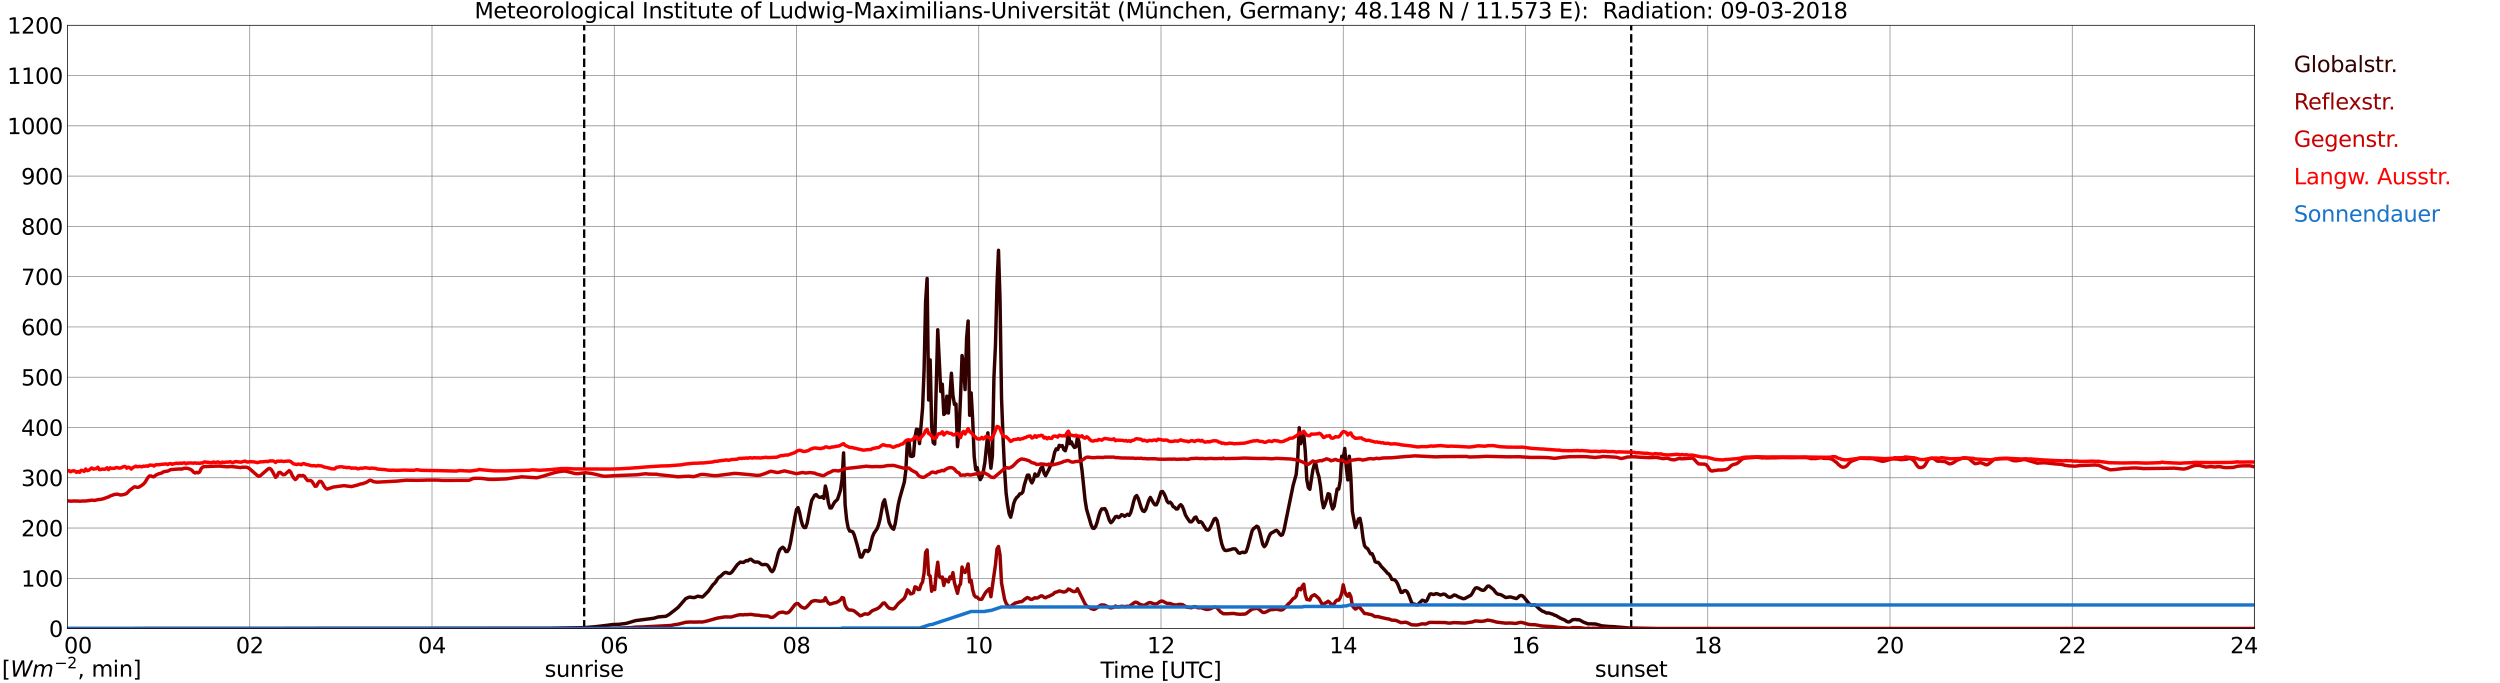 <?xml version="1.0" encoding="utf-8" standalone="no"?>
<!DOCTYPE svg PUBLIC "-//W3C//DTD SVG 1.1//EN"
  "http://www.w3.org/Graphics/SVG/1.1/DTD/svg11.dtd">
<svg xmlns:xlink="http://www.w3.org/1999/xlink" width="1085.4pt" height="296.64pt" viewBox="0 0 1085.4 296.64" xmlns="http://www.w3.org/2000/svg" version="1.1">
 <defs>
  <style type="text/css">*{stroke-linejoin: round; stroke-linecap: butt}</style>
 </defs>
 <g id="figure_1">
  <g id="patch_1">
   <path d="M 0 296.64 
L 1085.4 296.64 
L 1085.4 0 
L 0 0 
z
" style="fill: #ffffff"/>
  </g>
  <g id="axes_1">
   <g id="patch_2">
    <path d="M 29.306 272.909 
L 978.814 272.909 
L 978.814 10.976 
L 29.306 10.976 
z
" style="fill: #ffffff"/>
   </g>
   <g id="patch_3">
    <path d="M 978.814 272.909 
L 978.814 272.909 
L 978.814 10.976 
L 978.814 10.976 
z
" clip-path="url(#p8b98d32bad)" style="fill: #d3d3d3; opacity: 0.25; stroke: #d3d3d3; stroke-linejoin: miter"/>
   </g>
   <g id="matplotlib.axis_1">
    <g id="xtick_1">
     <g id="line2d_1">
      <path d="M 29.306 272.909 
L 29.306 10.976 
" clip-path="url(#p8b98d32bad)" style="fill: none; stroke: #808080; stroke-width: 0.3; stroke-linecap: square"/>
     </g>
     <g id="line2d_2"/>
     <g id="text_1">
      <!--    00 -->
      <g transform="translate(18.733 283.627) scale(0.095 -0.095)">
       <defs>
        <path id="DejaVuSans-20" transform="scale(0.016)"/>
        <path id="DejaVuSans-30" d="M 2034 4250 
Q 1547 4250 1301 3770 
Q 1056 3291 1056 2328 
Q 1056 1369 1301 889 
Q 1547 409 2034 409 
Q 2525 409 2770 889 
Q 3016 1369 3016 2328 
Q 3016 3291 2770 3770 
Q 2525 4250 2034 4250 
z
M 2034 4750 
Q 2819 4750 3233 4129 
Q 3647 3509 3647 2328 
Q 3647 1150 3233 529 
Q 2819 -91 2034 -91 
Q 1250 -91 836 529 
Q 422 1150 422 2328 
Q 422 3509 836 4129 
Q 1250 4750 2034 4750 
z
" transform="scale(0.016)"/>
       </defs>
       <use xlink:href="#DejaVuSans-20"/>
       <use xlink:href="#DejaVuSans-20" transform="translate(31.787 0)"/>
       <use xlink:href="#DejaVuSans-20" transform="translate(63.574 0)"/>
       <use xlink:href="#DejaVuSans-30" transform="translate(95.361 0)"/>
       <use xlink:href="#DejaVuSans-30" transform="translate(158.984 0)"/>
      </g>
     </g>
    </g>
    <g id="xtick_2">
     <g id="line2d_3">
      <path d="M 108.431 272.909 
L 108.431 10.976 
" clip-path="url(#p8b98d32bad)" style="fill: none; stroke: #808080; stroke-width: 0.3; stroke-linecap: square"/>
     </g>
     <g id="line2d_4"/>
     <g id="text_2">
      <!-- 02 -->
      <g transform="translate(102.387 283.627) scale(0.095 -0.095)">
       <defs>
        <path id="DejaVuSans-32" d="M 1228 531 
L 3431 531 
L 3431 0 
L 469 0 
L 469 531 
Q 828 903 1448 1529 
Q 2069 2156 2228 2338 
Q 2531 2678 2651 2914 
Q 2772 3150 2772 3378 
Q 2772 3750 2511 3984 
Q 2250 4219 1831 4219 
Q 1534 4219 1204 4116 
Q 875 4013 500 3803 
L 500 4441 
Q 881 4594 1212 4672 
Q 1544 4750 1819 4750 
Q 2544 4750 2975 4387 
Q 3406 4025 3406 3419 
Q 3406 3131 3298 2873 
Q 3191 2616 2906 2266 
Q 2828 2175 2409 1742 
Q 1991 1309 1228 531 
z
" transform="scale(0.016)"/>
       </defs>
       <use xlink:href="#DejaVuSans-30"/>
       <use xlink:href="#DejaVuSans-32" transform="translate(63.623 0)"/>
      </g>
     </g>
    </g>
    <g id="xtick_3">
     <g id="line2d_5">
      <path d="M 187.557 272.909 
L 187.557 10.976 
" clip-path="url(#p8b98d32bad)" style="fill: none; stroke: #808080; stroke-width: 0.3; stroke-linecap: square"/>
     </g>
     <g id="line2d_6"/>
     <g id="text_3">
      <!-- 04 -->
      <g transform="translate(181.513 283.627) scale(0.095 -0.095)">
       <defs>
        <path id="DejaVuSans-34" d="M 2419 4116 
L 825 1625 
L 2419 1625 
L 2419 4116 
z
M 2253 4666 
L 3047 4666 
L 3047 1625 
L 3713 1625 
L 3713 1100 
L 3047 1100 
L 3047 0 
L 2419 0 
L 2419 1100 
L 313 1100 
L 313 1709 
L 2253 4666 
z
" transform="scale(0.016)"/>
       </defs>
       <use xlink:href="#DejaVuSans-30"/>
       <use xlink:href="#DejaVuSans-34" transform="translate(63.623 0)"/>
      </g>
     </g>
    </g>
    <g id="xtick_4">
     <g id="line2d_7">
      <path d="M 266.683 272.909 
L 266.683 10.976 
" clip-path="url(#p8b98d32bad)" style="fill: none; stroke: #808080; stroke-width: 0.3; stroke-linecap: square"/>
     </g>
     <g id="line2d_8"/>
     <g id="text_4">
      <!-- 06 -->
      <g transform="translate(260.638 283.627) scale(0.095 -0.095)">
       <defs>
        <path id="DejaVuSans-36" d="M 2113 2584 
Q 1688 2584 1439 2293 
Q 1191 2003 1191 1497 
Q 1191 994 1439 701 
Q 1688 409 2113 409 
Q 2538 409 2786 701 
Q 3034 994 3034 1497 
Q 3034 2003 2786 2293 
Q 2538 2584 2113 2584 
z
M 3366 4563 
L 3366 3988 
Q 3128 4100 2886 4159 
Q 2644 4219 2406 4219 
Q 1781 4219 1451 3797 
Q 1122 3375 1075 2522 
Q 1259 2794 1537 2939 
Q 1816 3084 2150 3084 
Q 2853 3084 3261 2657 
Q 3669 2231 3669 1497 
Q 3669 778 3244 343 
Q 2819 -91 2113 -91 
Q 1303 -91 875 529 
Q 447 1150 447 2328 
Q 447 3434 972 4092 
Q 1497 4750 2381 4750 
Q 2619 4750 2861 4703 
Q 3103 4656 3366 4563 
z
" transform="scale(0.016)"/>
       </defs>
       <use xlink:href="#DejaVuSans-30"/>
       <use xlink:href="#DejaVuSans-36" transform="translate(63.623 0)"/>
      </g>
     </g>
    </g>
    <g id="xtick_5">
     <g id="line2d_9">
      <path d="M 345.808 272.909 
L 345.808 10.976 
" clip-path="url(#p8b98d32bad)" style="fill: none; stroke: #808080; stroke-width: 0.3; stroke-linecap: square"/>
     </g>
     <g id="line2d_10"/>
     <g id="text_5">
      <!-- 08 -->
      <g transform="translate(339.764 283.627) scale(0.095 -0.095)">
       <defs>
        <path id="DejaVuSans-38" d="M 2034 2216 
Q 1584 2216 1326 1975 
Q 1069 1734 1069 1313 
Q 1069 891 1326 650 
Q 1584 409 2034 409 
Q 2484 409 2743 651 
Q 3003 894 3003 1313 
Q 3003 1734 2745 1975 
Q 2488 2216 2034 2216 
z
M 1403 2484 
Q 997 2584 770 2862 
Q 544 3141 544 3541 
Q 544 4100 942 4425 
Q 1341 4750 2034 4750 
Q 2731 4750 3128 4425 
Q 3525 4100 3525 3541 
Q 3525 3141 3298 2862 
Q 3072 2584 2669 2484 
Q 3125 2378 3379 2068 
Q 3634 1759 3634 1313 
Q 3634 634 3220 271 
Q 2806 -91 2034 -91 
Q 1263 -91 848 271 
Q 434 634 434 1313 
Q 434 1759 690 2068 
Q 947 2378 1403 2484 
z
M 1172 3481 
Q 1172 3119 1398 2916 
Q 1625 2713 2034 2713 
Q 2441 2713 2670 2916 
Q 2900 3119 2900 3481 
Q 2900 3844 2670 4047 
Q 2441 4250 2034 4250 
Q 1625 4250 1398 4047 
Q 1172 3844 1172 3481 
z
" transform="scale(0.016)"/>
       </defs>
       <use xlink:href="#DejaVuSans-30"/>
       <use xlink:href="#DejaVuSans-38" transform="translate(63.623 0)"/>
      </g>
     </g>
    </g>
    <g id="xtick_6">
     <g id="line2d_11">
      <path d="M 424.934 272.909 
L 424.934 10.976 
" clip-path="url(#p8b98d32bad)" style="fill: none; stroke: #808080; stroke-width: 0.3; stroke-linecap: square"/>
     </g>
     <g id="line2d_12"/>
     <g id="text_6">
      <!-- 10 -->
      <g transform="translate(418.89 283.627) scale(0.095 -0.095)">
       <defs>
        <path id="DejaVuSans-31" d="M 794 531 
L 1825 531 
L 1825 4091 
L 703 3866 
L 703 4441 
L 1819 4666 
L 2450 4666 
L 2450 531 
L 3481 531 
L 3481 0 
L 794 0 
L 794 531 
z
" transform="scale(0.016)"/>
       </defs>
       <use xlink:href="#DejaVuSans-31"/>
       <use xlink:href="#DejaVuSans-30" transform="translate(63.623 0)"/>
      </g>
     </g>
    </g>
    <g id="xtick_7">
     <g id="line2d_13">
      <path d="M 504.06 272.909 
L 504.06 10.976 
" clip-path="url(#p8b98d32bad)" style="fill: none; stroke: #808080; stroke-width: 0.3; stroke-linecap: square"/>
     </g>
     <g id="line2d_14"/>
     <g id="text_7">
      <!-- 12 -->
      <g transform="translate(498.015 283.627) scale(0.095 -0.095)">
       <use xlink:href="#DejaVuSans-31"/>
       <use xlink:href="#DejaVuSans-32" transform="translate(63.623 0)"/>
      </g>
     </g>
    </g>
    <g id="xtick_8">
     <g id="line2d_15">
      <path d="M 583.185 272.909 
L 583.185 10.976 
" clip-path="url(#p8b98d32bad)" style="fill: none; stroke: #808080; stroke-width: 0.3; stroke-linecap: square"/>
     </g>
     <g id="line2d_16"/>
     <g id="text_8">
      <!-- 14 -->
      <g transform="translate(577.141 283.627) scale(0.095 -0.095)">
       <use xlink:href="#DejaVuSans-31"/>
       <use xlink:href="#DejaVuSans-34" transform="translate(63.623 0)"/>
      </g>
     </g>
    </g>
    <g id="xtick_9">
     <g id="line2d_17">
      <path d="M 662.311 272.909 
L 662.311 10.976 
" clip-path="url(#p8b98d32bad)" style="fill: none; stroke: #808080; stroke-width: 0.3; stroke-linecap: square"/>
     </g>
     <g id="line2d_18"/>
     <g id="text_9">
      <!-- 16 -->
      <g transform="translate(656.267 283.627) scale(0.095 -0.095)">
       <use xlink:href="#DejaVuSans-31"/>
       <use xlink:href="#DejaVuSans-36" transform="translate(63.623 0)"/>
      </g>
     </g>
    </g>
    <g id="xtick_10">
     <g id="line2d_19">
      <path d="M 741.437 272.909 
L 741.437 10.976 
" clip-path="url(#p8b98d32bad)" style="fill: none; stroke: #808080; stroke-width: 0.3; stroke-linecap: square"/>
     </g>
     <g id="line2d_20"/>
     <g id="text_10">
      <!-- 18 -->
      <g transform="translate(735.392 283.627) scale(0.095 -0.095)">
       <use xlink:href="#DejaVuSans-31"/>
       <use xlink:href="#DejaVuSans-38" transform="translate(63.623 0)"/>
      </g>
     </g>
    </g>
    <g id="xtick_11">
     <g id="line2d_21">
      <path d="M 820.562 272.909 
L 820.562 10.976 
" clip-path="url(#p8b98d32bad)" style="fill: none; stroke: #808080; stroke-width: 0.3; stroke-linecap: square"/>
     </g>
     <g id="line2d_22"/>
     <g id="text_11">
      <!-- 20 -->
      <g transform="translate(814.518 283.627) scale(0.095 -0.095)">
       <use xlink:href="#DejaVuSans-32"/>
       <use xlink:href="#DejaVuSans-30" transform="translate(63.623 0)"/>
      </g>
     </g>
    </g>
    <g id="xtick_12">
     <g id="line2d_23">
      <path d="M 899.688 272.909 
L 899.688 10.976 
" clip-path="url(#p8b98d32bad)" style="fill: none; stroke: #808080; stroke-width: 0.3; stroke-linecap: square"/>
     </g>
     <g id="line2d_24"/>
     <g id="text_12">
      <!-- 22 -->
      <g transform="translate(893.644 283.627) scale(0.095 -0.095)">
       <use xlink:href="#DejaVuSans-32"/>
       <use xlink:href="#DejaVuSans-32" transform="translate(63.623 0)"/>
      </g>
     </g>
    </g>
    <g id="xtick_13">
     <g id="line2d_25">
      <path d="M 978.814 272.909 
L 978.814 10.976 
" clip-path="url(#p8b98d32bad)" style="fill: none; stroke: #808080; stroke-width: 0.3; stroke-linecap: square"/>
     </g>
     <g id="line2d_26"/>
     <g id="text_13">
      <!-- 24    -->
      <g transform="translate(968.241 283.627) scale(0.095 -0.095)">
       <use xlink:href="#DejaVuSans-32"/>
       <use xlink:href="#DejaVuSans-34" transform="translate(63.623 0)"/>
       <use xlink:href="#DejaVuSans-20" transform="translate(127.246 0)"/>
       <use xlink:href="#DejaVuSans-20" transform="translate(159.033 0)"/>
       <use xlink:href="#DejaVuSans-20" transform="translate(190.82 0)"/>
      </g>
     </g>
    </g>
    <g id="text_14">
     <!-- Time [UTC] -->
     <g transform="translate(477.806 294.322) scale(0.095 -0.095)">
      <defs>
       <path id="DejaVuSans-54" d="M -19 4666 
L 3928 4666 
L 3928 4134 
L 2272 4134 
L 2272 0 
L 1638 0 
L 1638 4134 
L -19 4134 
L -19 4666 
z
" transform="scale(0.016)"/>
       <path id="DejaVuSans-69" d="M 603 3500 
L 1178 3500 
L 1178 0 
L 603 0 
L 603 3500 
z
M 603 4863 
L 1178 4863 
L 1178 4134 
L 603 4134 
L 603 4863 
z
" transform="scale(0.016)"/>
       <path id="DejaVuSans-6d" d="M 3328 2828 
Q 3544 3216 3844 3400 
Q 4144 3584 4550 3584 
Q 5097 3584 5394 3201 
Q 5691 2819 5691 2113 
L 5691 0 
L 5113 0 
L 5113 2094 
Q 5113 2597 4934 2840 
Q 4756 3084 4391 3084 
Q 3944 3084 3684 2787 
Q 3425 2491 3425 1978 
L 3425 0 
L 2847 0 
L 2847 2094 
Q 2847 2600 2669 2842 
Q 2491 3084 2119 3084 
Q 1678 3084 1418 2786 
Q 1159 2488 1159 1978 
L 1159 0 
L 581 0 
L 581 3500 
L 1159 3500 
L 1159 2956 
Q 1356 3278 1631 3431 
Q 1906 3584 2284 3584 
Q 2666 3584 2933 3390 
Q 3200 3197 3328 2828 
z
" transform="scale(0.016)"/>
       <path id="DejaVuSans-65" d="M 3597 1894 
L 3597 1613 
L 953 1613 
Q 991 1019 1311 708 
Q 1631 397 2203 397 
Q 2534 397 2845 478 
Q 3156 559 3463 722 
L 3463 178 
Q 3153 47 2828 -22 
Q 2503 -91 2169 -91 
Q 1331 -91 842 396 
Q 353 884 353 1716 
Q 353 2575 817 3079 
Q 1281 3584 2069 3584 
Q 2775 3584 3186 3129 
Q 3597 2675 3597 1894 
z
M 3022 2063 
Q 3016 2534 2758 2815 
Q 2500 3097 2075 3097 
Q 1594 3097 1305 2825 
Q 1016 2553 972 2059 
L 3022 2063 
z
" transform="scale(0.016)"/>
       <path id="DejaVuSans-5b" d="M 550 4863 
L 1875 4863 
L 1875 4416 
L 1125 4416 
L 1125 -397 
L 1875 -397 
L 1875 -844 
L 550 -844 
L 550 4863 
z
" transform="scale(0.016)"/>
       <path id="DejaVuSans-55" d="M 556 4666 
L 1191 4666 
L 1191 1831 
Q 1191 1081 1462 751 
Q 1734 422 2344 422 
Q 2950 422 3222 751 
Q 3494 1081 3494 1831 
L 3494 4666 
L 4128 4666 
L 4128 1753 
Q 4128 841 3676 375 
Q 3225 -91 2344 -91 
Q 1459 -91 1007 375 
Q 556 841 556 1753 
L 556 4666 
z
" transform="scale(0.016)"/>
       <path id="DejaVuSans-43" d="M 4122 4306 
L 4122 3641 
Q 3803 3938 3442 4084 
Q 3081 4231 2675 4231 
Q 1875 4231 1450 3742 
Q 1025 3253 1025 2328 
Q 1025 1406 1450 917 
Q 1875 428 2675 428 
Q 3081 428 3442 575 
Q 3803 722 4122 1019 
L 4122 359 
Q 3791 134 3420 21 
Q 3050 -91 2638 -91 
Q 1578 -91 968 557 
Q 359 1206 359 2328 
Q 359 3453 968 4101 
Q 1578 4750 2638 4750 
Q 3056 4750 3426 4639 
Q 3797 4528 4122 4306 
z
" transform="scale(0.016)"/>
       <path id="DejaVuSans-5d" d="M 1947 4863 
L 1947 -844 
L 622 -844 
L 622 -397 
L 1369 -397 
L 1369 4416 
L 622 4416 
L 622 4863 
L 1947 4863 
z
" transform="scale(0.016)"/>
      </defs>
      <use xlink:href="#DejaVuSans-54"/>
      <use xlink:href="#DejaVuSans-69" transform="translate(57.959 0)"/>
      <use xlink:href="#DejaVuSans-6d" transform="translate(85.742 0)"/>
      <use xlink:href="#DejaVuSans-65" transform="translate(183.154 0)"/>
      <use xlink:href="#DejaVuSans-20" transform="translate(244.678 0)"/>
      <use xlink:href="#DejaVuSans-5b" transform="translate(276.465 0)"/>
      <use xlink:href="#DejaVuSans-55" transform="translate(315.479 0)"/>
      <use xlink:href="#DejaVuSans-54" transform="translate(388.672 0)"/>
      <use xlink:href="#DejaVuSans-43" transform="translate(443.881 0)"/>
      <use xlink:href="#DejaVuSans-5d" transform="translate(513.705 0)"/>
     </g>
    </g>
   </g>
   <g id="matplotlib.axis_2">
    <g id="ytick_1">
     <g id="line2d_27">
      <path d="M 29.306 272.909 
L 978.814 272.909 
" clip-path="url(#p8b98d32bad)" style="fill: none; stroke: #808080; stroke-width: 0.3; stroke-linecap: square"/>
     </g>
     <g id="line2d_28"/>
     <g id="text_15">
      <!-- 0 -->
      <g transform="translate(21.261 276.518) scale(0.095 -0.095)">
       <use xlink:href="#DejaVuSans-30"/>
      </g>
     </g>
    </g>
    <g id="ytick_2">
     <g id="line2d_29">
      <path d="M 29.306 251.081 
L 978.814 251.081 
" clip-path="url(#p8b98d32bad)" style="fill: none; stroke: #808080; stroke-width: 0.3; stroke-linecap: square"/>
     </g>
     <g id="line2d_30"/>
     <g id="text_16">
      <!-- 100 -->
      <g transform="translate(9.173 254.69) scale(0.095 -0.095)">
       <use xlink:href="#DejaVuSans-31"/>
       <use xlink:href="#DejaVuSans-30" transform="translate(63.623 0)"/>
       <use xlink:href="#DejaVuSans-30" transform="translate(127.246 0)"/>
      </g>
     </g>
    </g>
    <g id="ytick_3">
     <g id="line2d_31">
      <path d="M 29.306 229.253 
L 978.814 229.253 
" clip-path="url(#p8b98d32bad)" style="fill: none; stroke: #808080; stroke-width: 0.3; stroke-linecap: square"/>
     </g>
     <g id="line2d_32"/>
     <g id="text_17">
      <!-- 200 -->
      <g transform="translate(9.173 232.863) scale(0.095 -0.095)">
       <use xlink:href="#DejaVuSans-32"/>
       <use xlink:href="#DejaVuSans-30" transform="translate(63.623 0)"/>
       <use xlink:href="#DejaVuSans-30" transform="translate(127.246 0)"/>
      </g>
     </g>
    </g>
    <g id="ytick_4">
     <g id="line2d_33">
      <path d="M 29.306 207.426 
L 978.814 207.426 
" clip-path="url(#p8b98d32bad)" style="fill: none; stroke: #808080; stroke-width: 0.3; stroke-linecap: square"/>
     </g>
     <g id="line2d_34"/>
     <g id="text_18">
      <!-- 300 -->
      <g transform="translate(9.173 211.035) scale(0.095 -0.095)">
       <defs>
        <path id="DejaVuSans-33" d="M 2597 2516 
Q 3050 2419 3304 2112 
Q 3559 1806 3559 1356 
Q 3559 666 3084 287 
Q 2609 -91 1734 -91 
Q 1441 -91 1130 -33 
Q 819 25 488 141 
L 488 750 
Q 750 597 1062 519 
Q 1375 441 1716 441 
Q 2309 441 2620 675 
Q 2931 909 2931 1356 
Q 2931 1769 2642 2001 
Q 2353 2234 1838 2234 
L 1294 2234 
L 1294 2753 
L 1863 2753 
Q 2328 2753 2575 2939 
Q 2822 3125 2822 3475 
Q 2822 3834 2567 4026 
Q 2313 4219 1838 4219 
Q 1578 4219 1281 4162 
Q 984 4106 628 3988 
L 628 4550 
Q 988 4650 1302 4700 
Q 1616 4750 1894 4750 
Q 2613 4750 3031 4423 
Q 3450 4097 3450 3541 
Q 3450 3153 3228 2886 
Q 3006 2619 2597 2516 
z
" transform="scale(0.016)"/>
       </defs>
       <use xlink:href="#DejaVuSans-33"/>
       <use xlink:href="#DejaVuSans-30" transform="translate(63.623 0)"/>
       <use xlink:href="#DejaVuSans-30" transform="translate(127.246 0)"/>
      </g>
     </g>
    </g>
    <g id="ytick_5">
     <g id="line2d_35">
      <path d="M 29.306 185.598 
L 978.814 185.598 
" clip-path="url(#p8b98d32bad)" style="fill: none; stroke: #808080; stroke-width: 0.3; stroke-linecap: square"/>
     </g>
     <g id="line2d_36"/>
     <g id="text_19">
      <!-- 400 -->
      <g transform="translate(9.173 189.207) scale(0.095 -0.095)">
       <use xlink:href="#DejaVuSans-34"/>
       <use xlink:href="#DejaVuSans-30" transform="translate(63.623 0)"/>
       <use xlink:href="#DejaVuSans-30" transform="translate(127.246 0)"/>
      </g>
     </g>
    </g>
    <g id="ytick_6">
     <g id="line2d_37">
      <path d="M 29.306 163.77 
L 978.814 163.77 
" clip-path="url(#p8b98d32bad)" style="fill: none; stroke: #808080; stroke-width: 0.3; stroke-linecap: square"/>
     </g>
     <g id="line2d_38"/>
     <g id="text_20">
      <!-- 500 -->
      <g transform="translate(9.173 167.379) scale(0.095 -0.095)">
       <defs>
        <path id="DejaVuSans-35" d="M 691 4666 
L 3169 4666 
L 3169 4134 
L 1269 4134 
L 1269 2991 
Q 1406 3038 1543 3061 
Q 1681 3084 1819 3084 
Q 2600 3084 3056 2656 
Q 3513 2228 3513 1497 
Q 3513 744 3044 326 
Q 2575 -91 1722 -91 
Q 1428 -91 1123 -41 
Q 819 9 494 109 
L 494 744 
Q 775 591 1075 516 
Q 1375 441 1709 441 
Q 2250 441 2565 725 
Q 2881 1009 2881 1497 
Q 2881 1984 2565 2268 
Q 2250 2553 1709 2553 
Q 1456 2553 1204 2497 
Q 953 2441 691 2322 
L 691 4666 
z
" transform="scale(0.016)"/>
       </defs>
       <use xlink:href="#DejaVuSans-35"/>
       <use xlink:href="#DejaVuSans-30" transform="translate(63.623 0)"/>
       <use xlink:href="#DejaVuSans-30" transform="translate(127.246 0)"/>
      </g>
     </g>
    </g>
    <g id="ytick_7">
     <g id="line2d_39">
      <path d="M 29.306 141.942 
L 978.814 141.942 
" clip-path="url(#p8b98d32bad)" style="fill: none; stroke: #808080; stroke-width: 0.3; stroke-linecap: square"/>
     </g>
     <g id="line2d_40"/>
     <g id="text_21">
      <!-- 600 -->
      <g transform="translate(9.173 145.551) scale(0.095 -0.095)">
       <use xlink:href="#DejaVuSans-36"/>
       <use xlink:href="#DejaVuSans-30" transform="translate(63.623 0)"/>
       <use xlink:href="#DejaVuSans-30" transform="translate(127.246 0)"/>
      </g>
     </g>
    </g>
    <g id="ytick_8">
     <g id="line2d_41">
      <path d="M 29.306 120.114 
L 978.814 120.114 
" clip-path="url(#p8b98d32bad)" style="fill: none; stroke: #808080; stroke-width: 0.3; stroke-linecap: square"/>
     </g>
     <g id="line2d_42"/>
     <g id="text_22">
      <!-- 700 -->
      <g transform="translate(9.173 123.724) scale(0.095 -0.095)">
       <defs>
        <path id="DejaVuSans-37" d="M 525 4666 
L 3525 4666 
L 3525 4397 
L 1831 0 
L 1172 0 
L 2766 4134 
L 525 4134 
L 525 4666 
z
" transform="scale(0.016)"/>
       </defs>
       <use xlink:href="#DejaVuSans-37"/>
       <use xlink:href="#DejaVuSans-30" transform="translate(63.623 0)"/>
       <use xlink:href="#DejaVuSans-30" transform="translate(127.246 0)"/>
      </g>
     </g>
    </g>
    <g id="ytick_9">
     <g id="line2d_43">
      <path d="M 29.306 98.287 
L 978.814 98.287 
" clip-path="url(#p8b98d32bad)" style="fill: none; stroke: #808080; stroke-width: 0.3; stroke-linecap: square"/>
     </g>
     <g id="line2d_44"/>
     <g id="text_23">
      <!-- 800 -->
      <g transform="translate(9.173 101.896) scale(0.095 -0.095)">
       <use xlink:href="#DejaVuSans-38"/>
       <use xlink:href="#DejaVuSans-30" transform="translate(63.623 0)"/>
       <use xlink:href="#DejaVuSans-30" transform="translate(127.246 0)"/>
      </g>
     </g>
    </g>
    <g id="ytick_10">
     <g id="line2d_45">
      <path d="M 29.306 76.459 
L 978.814 76.459 
" clip-path="url(#p8b98d32bad)" style="fill: none; stroke: #808080; stroke-width: 0.3; stroke-linecap: square"/>
     </g>
     <g id="line2d_46"/>
     <g id="text_24">
      <!-- 900 -->
      <g transform="translate(9.173 80.068) scale(0.095 -0.095)">
       <defs>
        <path id="DejaVuSans-39" d="M 703 97 
L 703 672 
Q 941 559 1184 500 
Q 1428 441 1663 441 
Q 2288 441 2617 861 
Q 2947 1281 2994 2138 
Q 2813 1869 2534 1725 
Q 2256 1581 1919 1581 
Q 1219 1581 811 2004 
Q 403 2428 403 3163 
Q 403 3881 828 4315 
Q 1253 4750 1959 4750 
Q 2769 4750 3195 4129 
Q 3622 3509 3622 2328 
Q 3622 1225 3098 567 
Q 2575 -91 1691 -91 
Q 1453 -91 1209 -44 
Q 966 3 703 97 
z
M 1959 2075 
Q 2384 2075 2632 2365 
Q 2881 2656 2881 3163 
Q 2881 3666 2632 3958 
Q 2384 4250 1959 4250 
Q 1534 4250 1286 3958 
Q 1038 3666 1038 3163 
Q 1038 2656 1286 2365 
Q 1534 2075 1959 2075 
z
" transform="scale(0.016)"/>
       </defs>
       <use xlink:href="#DejaVuSans-39"/>
       <use xlink:href="#DejaVuSans-30" transform="translate(63.623 0)"/>
       <use xlink:href="#DejaVuSans-30" transform="translate(127.246 0)"/>
      </g>
     </g>
    </g>
    <g id="ytick_11">
     <g id="line2d_47">
      <path d="M 29.306 54.631 
L 978.814 54.631 
" clip-path="url(#p8b98d32bad)" style="fill: none; stroke: #808080; stroke-width: 0.3; stroke-linecap: square"/>
     </g>
     <g id="line2d_48"/>
     <g id="text_25">
      <!-- 1000 -->
      <g transform="translate(3.128 58.24) scale(0.095 -0.095)">
       <use xlink:href="#DejaVuSans-31"/>
       <use xlink:href="#DejaVuSans-30" transform="translate(63.623 0)"/>
       <use xlink:href="#DejaVuSans-30" transform="translate(127.246 0)"/>
       <use xlink:href="#DejaVuSans-30" transform="translate(190.869 0)"/>
      </g>
     </g>
    </g>
    <g id="ytick_12">
     <g id="line2d_49">
      <path d="M 29.306 32.803 
L 978.814 32.803 
" clip-path="url(#p8b98d32bad)" style="fill: none; stroke: #808080; stroke-width: 0.3; stroke-linecap: square"/>
     </g>
     <g id="line2d_50"/>
     <g id="text_26">
      <!-- 1100 -->
      <g transform="translate(3.128 36.413) scale(0.095 -0.095)">
       <use xlink:href="#DejaVuSans-31"/>
       <use xlink:href="#DejaVuSans-31" transform="translate(63.623 0)"/>
       <use xlink:href="#DejaVuSans-30" transform="translate(127.246 0)"/>
       <use xlink:href="#DejaVuSans-30" transform="translate(190.869 0)"/>
      </g>
     </g>
    </g>
    <g id="ytick_13">
     <g id="line2d_51">
      <path d="M 29.306 10.976 
L 978.814 10.976 
" clip-path="url(#p8b98d32bad)" style="fill: none; stroke: #808080; stroke-width: 0.3; stroke-linecap: square"/>
     </g>
     <g id="line2d_52"/>
     <g id="text_27">
      <!-- 1200 -->
      <g transform="translate(3.128 14.585) scale(0.095 -0.095)">
       <use xlink:href="#DejaVuSans-31"/>
       <use xlink:href="#DejaVuSans-32" transform="translate(63.623 0)"/>
       <use xlink:href="#DejaVuSans-30" transform="translate(127.246 0)"/>
       <use xlink:href="#DejaVuSans-30" transform="translate(190.869 0)"/>
      </g>
     </g>
    </g>
   </g>
   <g id="line2d_53">
    <path d="M 253.627 272.909 
L 253.627 10.976 
" clip-path="url(#p8b98d32bad)" style="fill: none; stroke-dasharray: 3.7,1.6; stroke-dashoffset: 0; stroke: #000000"/>
   </g>
   <g id="line2d_54">
    <path d="M 708.204 272.909 
L 708.204 10.976 
" clip-path="url(#p8b98d32bad)" style="fill: none; stroke-dasharray: 3.7,1.6; stroke-dashoffset: 0; stroke: #000000"/>
   </g>
   <g id="line2d_55">
    <path d="M 29.306 272.909 
L 238.989 272.815 
L 248.22 272.603 
L 253.495 272.498 
L 258.77 272.053 
L 262.726 271.588 
L 266.023 271.145 
L 268.661 271.06 
L 271.958 270.637 
L 275.914 269.451 
L 283.827 268.417 
L 285.805 267.845 
L 289.102 267.57 
L 290.42 266.83 
L 292.399 265.306 
L 294.377 263.741 
L 297.674 259.934 
L 298.992 259.321 
L 299.652 259.236 
L 300.971 259.448 
L 301.63 259.406 
L 302.949 258.834 
L 304.927 259.194 
L 305.586 258.666 
L 307.564 256.634 
L 309.543 253.842 
L 310.202 253.273 
L 310.861 252.447 
L 311.521 251.306 
L 312.18 250.586 
L 312.839 250.184 
L 314.158 248.935 
L 314.818 248.512 
L 315.477 248.577 
L 316.136 248.872 
L 316.796 248.957 
L 317.455 248.66 
L 318.114 247.899 
L 320.093 245.17 
L 321.411 244.05 
L 322.73 244.199 
L 324.049 243.374 
L 324.708 243.5 
L 325.368 242.909 
L 326.027 242.802 
L 327.346 243.86 
L 328.005 244.05 
L 328.665 243.987 
L 329.324 244.092 
L 330.643 245.065 
L 331.302 245.15 
L 331.961 245.065 
L 332.621 245.107 
L 333.28 245.425 
L 333.94 246.397 
L 334.599 247.667 
L 335.258 248.195 
L 335.918 247.37 
L 336.577 245.445 
L 337.896 240.263 
L 338.555 238.679 
L 339.215 238.002 
L 339.874 237.598 
L 340.533 238.211 
L 341.193 239.46 
L 341.852 239.438 
L 342.512 238.403 
L 343.171 235.758 
L 345.149 224.401 
L 345.808 221.249 
L 346.468 220.404 
L 347.127 222.391 
L 347.787 225.776 
L 348.446 228.059 
L 349.105 229.011 
L 349.765 229.033 
L 350.424 227.171 
L 351.743 220.404 
L 352.402 217.272 
L 353.721 214.989 
L 354.38 214.755 
L 355.04 215.495 
L 355.699 215.899 
L 356.359 215.941 
L 357.018 215.58 
L 357.677 216.384 
L 358.337 211.012 
L 358.996 213.721 
L 359.655 218.267 
L 360.315 220.531 
L 360.974 220.509 
L 362.293 218.077 
L 363.612 216.807 
L 364.93 212.767 
L 365.59 208.115 
L 366.249 196.63 
L 366.909 219.092 
L 367.568 225.564 
L 368.227 229.118 
L 368.887 230.556 
L 369.546 230.639 
L 370.206 230.895 
L 370.865 232.207 
L 372.184 236.71 
L 373.502 241.809 
L 374.162 241.872 
L 375.481 239.036 
L 376.14 238.973 
L 376.799 239.482 
L 377.459 238.679 
L 378.777 233.093 
L 379.437 231.508 
L 380.756 229.605 
L 381.415 227.933 
L 382.074 225.374 
L 383.393 218.289 
L 384.053 216.977 
L 386.031 226.896 
L 386.69 228.315 
L 387.349 229.371 
L 388.009 229.773 
L 388.668 227.404 
L 389.987 219.092 
L 390.646 216.237 
L 392.624 209.298 
L 393.284 204.075 
L 393.943 192.019 
L 394.603 191.321 
L 395.262 197.983 
L 395.921 198.195 
L 396.581 197.878 
L 397.24 189.968 
L 397.899 186.37 
L 398.559 186.519 
L 399.218 192.57 
L 400.537 177.214 
L 401.196 160.843 
L 401.856 131.041 
L 402.515 120.909 
L 403.175 173.66 
L 403.834 156.253 
L 404.493 184.912 
L 405.153 192.166 
L 405.812 192.801 
L 407.131 143.16 
L 408.45 170 
L 409.109 166.806 
L 409.768 179.942 
L 410.428 179.307 
L 411.087 172.01 
L 411.746 179.329 
L 412.406 171.969 
L 413.065 162.048 
L 413.725 171.693 
L 414.384 175.585 
L 415.043 175.393 
L 415.703 193.923 
L 416.362 187.217 
L 417.022 172.326 
L 417.681 154.371 
L 418.34 158.494 
L 419 169.133 
L 419.659 146.799 
L 420.318 139.373 
L 420.978 180.3 
L 421.637 170.572 
L 422.297 182.225 
L 422.956 198.238 
L 423.615 203.885 
L 424.275 203.038 
L 424.934 206.592 
L 425.593 208.242 
L 426.253 207.078 
L 426.912 204.647 
L 427.572 200.965 
L 428.89 187.938 
L 429.55 196.544 
L 430.209 203.272 
L 430.869 197.878 
L 431.528 163.91 
L 432.187 149.97 
L 432.847 124.188 
L 433.506 108.664 
L 434.165 129.898 
L 434.825 172.94 
L 435.484 190.031 
L 436.144 203.927 
L 436.803 214.059 
L 437.462 219.156 
L 438.122 223.004 
L 438.781 224.549 
L 439.44 222.011 
L 440.1 218.647 
L 440.759 216.956 
L 441.419 215.962 
L 442.078 215.432 
L 442.737 214.417 
L 443.397 214.334 
L 444.056 213.636 
L 444.716 210.547 
L 446.034 206.317 
L 446.694 206.253 
L 447.353 208.454 
L 448.012 209.659 
L 448.672 208.347 
L 449.331 205.767 
L 449.991 206.762 
L 450.65 206.443 
L 451.969 203.123 
L 452.628 202.615 
L 453.287 205.406 
L 453.947 206.55 
L 455.266 204.033 
L 455.925 202.51 
L 456.584 201.41 
L 457.244 199.273 
L 457.903 196.313 
L 458.563 194.853 
L 459.222 195.191 
L 459.881 193.329 
L 460.541 193.733 
L 461.2 193.458 
L 461.859 195.169 
L 462.519 195.7 
L 463.178 193.373 
L 463.838 187.407 
L 464.497 192.611 
L 465.156 191.849 
L 465.816 193.351 
L 466.475 194.281 
L 467.134 193.986 
L 467.794 189.734 
L 468.453 191.893 
L 469.113 199.528 
L 469.772 204.265 
L 471.091 217.062 
L 471.75 221.122 
L 473.728 227.911 
L 474.388 229.286 
L 475.047 229.393 
L 475.706 228.524 
L 476.366 226.601 
L 477.025 224.084 
L 477.685 222.074 
L 478.344 220.933 
L 479.003 220.974 
L 479.663 220.806 
L 480.322 221.906 
L 481.641 225.925 
L 482.3 226.94 
L 482.96 226.368 
L 484.278 224.359 
L 484.938 224.189 
L 485.597 224.717 
L 486.256 224.316 
L 486.916 223.449 
L 487.575 223.681 
L 488.235 224.167 
L 489.553 223.279 
L 490.213 223.766 
L 490.872 222.666 
L 491.532 220.424 
L 492.191 217.695 
L 492.85 215.729 
L 493.51 215.137 
L 494.169 216.364 
L 495.488 220.531 
L 496.147 221.799 
L 496.807 222.052 
L 497.466 221.144 
L 498.785 217.145 
L 499.444 215.962 
L 500.763 218.309 
L 501.422 219.156 
L 502.082 219.156 
L 502.741 217.676 
L 504.06 213.572 
L 504.719 213.38 
L 505.379 214.312 
L 506.038 215.729 
L 506.697 217.61 
L 507.357 218.331 
L 508.016 218.014 
L 508.675 218.691 
L 509.335 219.959 
L 509.994 220.276 
L 510.654 220.996 
L 511.313 220.911 
L 511.972 219.706 
L 512.632 219.112 
L 513.291 219.811 
L 513.95 221.397 
L 514.61 223.449 
L 515.269 224.635 
L 516.588 226.516 
L 517.247 226.579 
L 517.907 225.966 
L 518.566 224.781 
L 519.226 224.464 
L 519.885 225.818 
L 520.544 226.813 
L 521.204 226.453 
L 521.863 226.918 
L 523.182 229.138 
L 523.841 230.026 
L 524.501 230.174 
L 525.16 229.561 
L 525.819 228.293 
L 527.138 225.353 
L 527.797 225.036 
L 528.457 226.071 
L 529.116 229.286 
L 529.776 233.178 
L 530.435 236.096 
L 531.094 238.021 
L 531.754 238.91 
L 532.413 239.036 
L 534.391 238.593 
L 535.051 238.34 
L 535.71 238.255 
L 536.369 238.34 
L 537.029 239.08 
L 537.688 240.032 
L 538.348 240.2 
L 539.007 239.862 
L 539.666 239.735 
L 540.326 239.925 
L 540.985 239.567 
L 541.644 237.746 
L 543.623 230.43 
L 544.282 229.434 
L 544.941 229.033 
L 545.601 228.441 
L 546.26 228.843 
L 546.919 230.873 
L 548.238 236.352 
L 548.898 237.345 
L 549.557 236.605 
L 550.216 235.04 
L 550.876 233.115 
L 551.535 231.803 
L 552.195 231.253 
L 552.854 230.978 
L 553.513 230.513 
L 554.173 230.238 
L 554.832 230.768 
L 555.491 231.739 
L 556.151 232.416 
L 556.81 232.121 
L 557.47 230.111 
L 561.426 210.695 
L 562.745 206 
L 563.404 199.358 
L 564.063 185.716 
L 564.723 192.633 
L 565.382 189.629 
L 566.042 188.656 
L 566.701 195.975 
L 567.36 208.264 
L 568.02 211.669 
L 568.679 212.428 
L 569.998 203.99 
L 570.657 201.558 
L 571.317 201.515 
L 571.976 204.837 
L 572.635 206.993 
L 573.295 210.992 
L 573.954 217.126 
L 574.613 220.446 
L 575.273 218.922 
L 575.932 216.851 
L 576.592 214.354 
L 577.251 214.609 
L 577.91 218.732 
L 578.57 220.974 
L 579.229 219.832 
L 580.548 212.282 
L 581.207 212.365 
L 581.867 208.707 
L 582.526 198.068 
L 583.185 199.146 
L 583.845 194.704 
L 584.504 202.763 
L 585.164 208.368 
L 585.823 198.068 
L 586.482 207.1 
L 587.142 222.033 
L 588.46 229.033 
L 589.12 227.468 
L 589.779 225.353 
L 590.439 225.036 
L 591.098 228.334 
L 591.757 233.601 
L 592.417 236.902 
L 593.076 237.81 
L 593.736 238.148 
L 595.054 240.455 
L 595.714 240.412 
L 596.373 241.892 
L 597.032 243.86 
L 597.692 244.177 
L 598.351 244.155 
L 599.011 244.917 
L 599.67 245.89 
L 601.648 247.964 
L 602.307 248.809 
L 602.967 249.21 
L 603.626 250.162 
L 604.286 251.559 
L 604.945 251.622 
L 605.604 251.812 
L 606.264 252.552 
L 606.923 253.779 
L 608.242 257.184 
L 608.901 257.206 
L 609.561 256.507 
L 610.22 256.422 
L 610.879 256.868 
L 611.539 258.116 
L 612.858 261.585 
L 613.517 262.283 
L 614.176 262.303 
L 614.836 262.536 
L 615.495 262.578 
L 617.473 260.57 
L 618.133 260.759 
L 618.792 261.183 
L 619.451 260.823 
L 620.77 257.968 
L 621.429 257.797 
L 622.089 258.094 
L 622.748 258.053 
L 623.408 257.714 
L 624.067 257.819 
L 625.386 258.348 
L 626.705 257.924 
L 627.364 258.031 
L 628.683 259.151 
L 629.342 259.299 
L 630.001 259.194 
L 631.32 258.328 
L 631.98 258.454 
L 633.298 259.194 
L 635.276 259.934 
L 635.936 259.849 
L 638.573 258.433 
L 639.233 257.544 
L 639.892 256.232 
L 640.552 255.324 
L 641.211 255.176 
L 641.87 255.407 
L 643.189 256.149 
L 643.848 256.339 
L 644.508 256.106 
L 645.827 254.499 
L 646.486 254.436 
L 648.464 255.979 
L 649.123 256.931 
L 649.783 257.649 
L 650.442 258.009 
L 651.102 258.072 
L 651.761 258.262 
L 653.739 259.426 
L 655.717 259.151 
L 658.355 259.871 
L 659.014 259.426 
L 659.674 258.749 
L 660.333 258.518 
L 660.992 258.666 
L 661.652 259.299 
L 663.63 261.796 
L 664.289 262.451 
L 664.949 262.811 
L 665.608 262.621 
L 666.267 262.6 
L 666.927 263.023 
L 668.246 264.313 
L 669.564 265.306 
L 670.224 265.518 
L 671.542 266.195 
L 672.202 266.09 
L 674.18 266.681 
L 674.839 267.063 
L 675.499 267.231 
L 677.477 268.395 
L 679.455 269.261 
L 680.114 269.77 
L 680.774 270.023 
L 681.433 269.982 
L 682.752 269.071 
L 684.071 268.945 
L 684.73 269.113 
L 685.389 269.03 
L 686.049 269.283 
L 687.368 270.045 
L 689.346 270.826 
L 692.643 270.912 
L 693.961 271.25 
L 695.28 271.695 
L 696.599 271.822 
L 698.577 271.99 
L 700.555 272.075 
L 704.511 272.413 
L 707.149 272.667 
L 709.127 272.71 
L 719.018 272.909 
L 978.154 272.909 
L 978.154 272.909 
" clip-path="url(#p8b98d32bad)" style="fill: none; stroke: #330000; stroke-width: 1.5; stroke-linecap: square"/>
   </g>
   <g id="line2d_56">
    <path d="M 29.306 272.909 
L 260.748 272.819 
L 262.067 272.797 
L 263.386 272.756 
L 267.342 272.734 
L 273.936 272.481 
L 275.914 272.269 
L 279.211 272.184 
L 285.805 271.846 
L 287.124 271.782 
L 291.08 271.571 
L 293.058 271.191 
L 294.377 271.021 
L 297.674 270.176 
L 299.652 270.049 
L 301.63 270.091 
L 303.608 270.028 
L 304.927 270.049 
L 306.905 269.648 
L 308.224 269.266 
L 311.521 268.336 
L 313.499 268.017 
L 314.818 267.827 
L 317.455 267.891 
L 320.093 267.109 
L 321.411 266.876 
L 322.73 266.961 
L 323.39 266.812 
L 324.049 266.876 
L 326.027 266.727 
L 328.005 267.046 
L 329.324 267.109 
L 330.643 267.362 
L 333.28 267.467 
L 334.599 268.017 
L 335.258 268.039 
L 335.918 267.808 
L 337.896 266.221 
L 338.555 265.924 
L 339.874 265.734 
L 341.193 266.157 
L 341.852 266.072 
L 342.512 265.756 
L 343.171 265.057 
L 345.149 262.477 
L 345.808 262.054 
L 346.468 262.054 
L 347.787 263.429 
L 349.105 264.042 
L 349.765 263.894 
L 350.424 263.302 
L 352.402 261.124 
L 353.721 260.742 
L 356.359 261.059 
L 357.018 260.849 
L 357.677 260.912 
L 358.337 259.515 
L 358.996 260.89 
L 359.655 261.801 
L 360.315 262.307 
L 361.634 261.927 
L 362.293 261.716 
L 362.952 261.63 
L 364.271 260.932 
L 364.93 260.362 
L 365.59 259.411 
L 366.249 259.664 
L 366.909 262.752 
L 367.568 263.916 
L 368.227 264.656 
L 368.887 264.867 
L 369.546 264.867 
L 370.206 264.994 
L 370.865 265.269 
L 373.502 267.362 
L 374.162 267.151 
L 375.481 266.496 
L 376.799 266.664 
L 377.459 266.284 
L 378.118 265.607 
L 378.777 265.121 
L 380.756 264.317 
L 381.415 263.935 
L 382.074 263.366 
L 383.393 261.864 
L 384.053 261.779 
L 385.371 263.429 
L 386.031 264.021 
L 387.349 264.359 
L 388.009 264.317 
L 388.668 263.746 
L 389.987 262.032 
L 392.624 259.749 
L 393.284 258.267 
L 393.943 256.088 
L 394.603 256.619 
L 395.262 257.845 
L 395.921 257.717 
L 396.581 257.337 
L 397.24 254.779 
L 397.899 254.988 
L 398.559 255.962 
L 399.218 255.877 
L 399.878 253.783 
L 400.537 252.683 
L 401.196 248.772 
L 401.856 239.844 
L 402.515 238.746 
L 403.175 249.448 
L 403.834 250.103 
L 404.493 256.702 
L 405.153 254.735 
L 405.812 255.984 
L 406.471 248.876 
L 407.131 244.096 
L 407.79 250.166 
L 408.45 250.865 
L 409.109 250.505 
L 409.768 254.185 
L 410.428 251.5 
L 411.087 251.985 
L 411.746 252.664 
L 412.406 250.463 
L 413.065 251.203 
L 413.725 248.623 
L 414.384 253.022 
L 415.703 257.59 
L 416.362 254.545 
L 417.022 253.508 
L 417.681 246.189 
L 418.34 248.095 
L 419 248.56 
L 419.659 247.1 
L 420.318 244.816 
L 420.978 252.683 
L 421.637 251.965 
L 422.297 256.069 
L 422.956 258.437 
L 423.615 259.218 
L 424.275 259.262 
L 424.934 260.024 
L 425.593 260.214 
L 426.253 260.15 
L 427.572 257.782 
L 428.231 256.828 
L 429.55 255.602 
L 430.209 259.072 
L 432.187 245.174 
L 432.847 238.386 
L 433.506 237.264 
L 434.165 240.925 
L 434.825 253.085 
L 436.144 260.17 
L 436.803 261.927 
L 437.462 262.816 
L 438.122 263.366 
L 438.781 263.407 
L 439.44 262.709 
L 440.759 261.82 
L 442.078 261.482 
L 442.737 261.251 
L 443.397 261.27 
L 444.056 260.89 
L 444.716 260.277 
L 446.034 259.411 
L 446.694 259.664 
L 447.353 260.17 
L 448.012 260.236 
L 449.331 259.515 
L 449.991 259.686 
L 450.65 259.515 
L 451.969 258.69 
L 452.628 258.797 
L 453.287 259.347 
L 453.947 259.537 
L 454.606 259.135 
L 455.266 258.943 
L 457.244 257.95 
L 457.903 257.252 
L 459.222 256.894 
L 459.881 256.553 
L 461.859 257.062 
L 462.519 256.913 
L 463.178 256.49 
L 463.838 255.73 
L 464.497 255.962 
L 465.816 256.765 
L 466.475 256.85 
L 467.134 256.702 
L 467.794 255.602 
L 471.091 262.202 
L 471.75 263.047 
L 472.409 263.492 
L 473.069 263.787 
L 473.728 264.254 
L 475.047 264.592 
L 475.706 264.296 
L 477.685 262.816 
L 478.344 262.626 
L 479.663 262.752 
L 481.641 263.767 
L 482.3 263.957 
L 483.619 263.641 
L 484.278 263.11 
L 484.938 263.492 
L 486.256 263.385 
L 486.916 263.217 
L 488.235 263.366 
L 489.553 263.195 
L 490.213 263.302 
L 492.191 261.842 
L 492.85 261.44 
L 493.51 261.526 
L 494.169 261.864 
L 494.828 262.351 
L 496.147 262.752 
L 496.807 262.816 
L 498.125 262.054 
L 498.785 261.672 
L 499.444 261.63 
L 501.422 262.266 
L 502.082 262.139 
L 502.741 261.842 
L 503.4 261.314 
L 504.06 260.976 
L 504.719 260.976 
L 506.697 261.991 
L 508.016 262.01 
L 509.335 262.497 
L 510.654 262.689 
L 511.972 262.392 
L 513.291 262.477 
L 515.269 263.597 
L 517.247 263.872 
L 518.566 263.344 
L 519.226 263.492 
L 519.885 263.831 
L 520.544 263.894 
L 521.204 263.787 
L 523.182 264.444 
L 523.841 264.592 
L 524.501 264.592 
L 525.819 264.191 
L 526.479 263.831 
L 527.138 263.641 
L 527.797 263.597 
L 528.457 263.979 
L 529.776 265.544 
L 531.094 266.452 
L 533.073 266.474 
L 534.391 266.369 
L 535.71 266.347 
L 537.029 266.581 
L 538.348 266.686 
L 539.666 266.622 
L 540.326 266.622 
L 540.985 266.433 
L 542.304 265.396 
L 543.623 264.444 
L 545.601 264.125 
L 546.26 264.274 
L 548.238 265.882 
L 548.898 265.924 
L 549.557 265.712 
L 551.535 264.719 
L 552.854 264.634 
L 554.173 264.444 
L 555.491 264.76 
L 556.151 264.867 
L 556.81 264.719 
L 557.47 264.232 
L 559.448 262.076 
L 560.107 261.545 
L 561.426 259.897 
L 562.085 259.6 
L 562.745 258.797 
L 563.404 256.173 
L 564.063 255.475 
L 564.723 256.088 
L 565.382 254.545 
L 566.042 253.635 
L 566.701 258.184 
L 567.36 260.255 
L 568.679 260.511 
L 569.338 258.943 
L 570.657 258.203 
L 571.317 258.668 
L 572.635 259.875 
L 573.954 262.202 
L 574.613 262.414 
L 575.273 261.864 
L 575.932 261.567 
L 576.592 261.039 
L 577.251 261.504 
L 577.91 262.329 
L 578.57 262.455 
L 579.229 262.139 
L 579.889 261.059 
L 580.548 260.489 
L 581.207 260.574 
L 581.867 259.452 
L 582.526 257.612 
L 583.185 253.91 
L 583.845 256.765 
L 584.504 258.33 
L 585.164 258.902 
L 585.823 257.653 
L 586.482 259.009 
L 587.142 262.964 
L 587.801 263.852 
L 588.46 264.444 
L 589.12 264.042 
L 589.779 263.259 
L 590.439 263.831 
L 592.417 266.369 
L 593.076 266.369 
L 595.714 266.961 
L 596.373 267.404 
L 597.032 267.701 
L 598.351 267.723 
L 599.67 268.083 
L 602.307 268.674 
L 602.967 268.738 
L 604.286 269.244 
L 605.604 269.309 
L 606.264 269.436 
L 608.242 270.324 
L 610.22 270.154 
L 610.879 270.303 
L 612.858 271.254 
L 614.836 271.359 
L 615.495 271.318 
L 617.473 270.831 
L 618.792 270.938 
L 619.451 270.767 
L 620.111 270.429 
L 620.77 270.217 
L 627.364 270.281 
L 628.683 270.492 
L 629.342 270.536 
L 631.32 270.303 
L 635.936 270.514 
L 639.233 270.028 
L 640.552 269.563 
L 643.189 269.794 
L 644.508 269.604 
L 645.827 269.224 
L 647.145 269.414 
L 648.464 269.711 
L 649.783 270.091 
L 653.739 270.556 
L 655.058 270.492 
L 656.377 270.514 
L 657.695 270.663 
L 658.355 270.619 
L 659.674 270.281 
L 660.333 270.217 
L 660.992 270.303 
L 663.63 271.064 
L 664.949 271.213 
L 666.267 271.191 
L 669.564 271.804 
L 674.18 272.058 
L 676.817 272.396 
L 681.433 272.756 
L 682.752 272.481 
L 686.049 272.544 
L 688.686 272.883 
L 689.346 272.732 
L 690.005 272.736 
L 690.664 272.904 
L 691.324 272.76 
L 703.852 272.909 
L 978.154 272.909 
L 978.154 272.909 
" clip-path="url(#p8b98d32bad)" style="fill: none; stroke: #990000; stroke-width: 1.5; stroke-linecap: square"/>
   </g>
   <g id="line2d_57">
    <path d="M 29.306 217.405 
L 30.625 217.591 
L 32.603 217.497 
L 33.262 217.567 
L 33.921 217.521 
L 34.581 217.621 
L 35.9 217.523 
L 37.218 217.506 
L 39.856 217.161 
L 41.175 217.255 
L 42.493 216.925 
L 43.812 216.796 
L 45.131 216.471 
L 46.45 215.945 
L 47.109 215.775 
L 47.768 215.375 
L 49.747 214.646 
L 51.065 214.557 
L 52.384 214.917 
L 53.703 214.709 
L 54.362 214.522 
L 55.022 214.207 
L 56.34 212.837 
L 57.659 211.852 
L 58.319 211.374 
L 58.978 211.429 
L 59.637 211.603 
L 60.297 211.501 
L 61.615 210.682 
L 62.275 210.154 
L 62.934 209.462 
L 64.253 207.288 
L 64.912 206.64 
L 65.572 206.631 
L 66.231 206.967 
L 66.89 206.95 
L 67.55 206.334 
L 68.869 205.719 
L 70.187 205.363 
L 70.847 204.915 
L 71.506 204.715 
L 72.825 204.527 
L 74.144 203.883 
L 78.1 203.582 
L 78.759 203.678 
L 80.078 203.307 
L 81.397 203.318 
L 82.716 203.78 
L 83.375 204.226 
L 84.034 204.987 
L 84.694 205.363 
L 85.353 205.059 
L 86.013 205.291 
L 86.672 204.889 
L 87.331 203.466 
L 87.991 202.774 
L 88.65 202.593 
L 93.925 202.379 
L 95.244 202.355 
L 98.541 202.661 
L 100.519 202.538 
L 104.475 202.999 
L 105.135 202.85 
L 107.113 202.853 
L 107.772 203.125 
L 108.431 203.558 
L 110.41 205.302 
L 111.728 206.469 
L 112.388 206.788 
L 113.047 206.513 
L 116.344 203.614 
L 117.003 203.361 
L 117.663 203.752 
L 118.322 204.73 
L 119.641 207.242 
L 120.3 206.653 
L 120.96 205.234 
L 121.619 205.064 
L 122.938 206.098 
L 123.597 206.055 
L 125.575 204.313 
L 126.235 204.998 
L 126.894 206.469 
L 127.553 207.552 
L 128.213 208.205 
L 128.872 207.631 
L 129.532 206.574 
L 130.191 206.417 
L 130.85 206.627 
L 131.51 206.408 
L 132.169 206.769 
L 132.829 207.779 
L 133.488 208.582 
L 134.147 208.678 
L 134.807 208.589 
L 135.466 209.032 
L 136.785 211.132 
L 137.444 211.016 
L 138.104 209.698 
L 138.763 208.977 
L 139.422 209.054 
L 140.082 209.894 
L 140.741 211.176 
L 141.4 211.983 
L 142.06 212.348 
L 143.379 211.909 
L 144.697 211.461 
L 149.313 210.848 
L 152.61 211.254 
L 155.247 210.588 
L 156.566 210.108 
L 157.226 210.06 
L 158.544 209.61 
L 159.204 209.344 
L 160.523 208.495 
L 161.182 208.576 
L 161.841 208.96 
L 162.501 209.187 
L 163.819 209.331 
L 172.391 208.879 
L 176.348 208.482 
L 178.326 208.513 
L 179.645 208.523 
L 180.963 208.537 
L 183.601 208.497 
L 185.579 208.421 
L 190.195 208.441 
L 192.173 208.578 
L 203.382 208.534 
L 204.042 208.382 
L 205.36 207.762 
L 206.02 207.681 
L 207.339 207.659 
L 208.657 207.685 
L 209.976 207.808 
L 211.954 208.096 
L 213.273 208.146 
L 214.592 208.146 
L 219.867 207.914 
L 223.823 207.338 
L 225.142 207.214 
L 226.461 207.004 
L 233.054 207.434 
L 235.033 206.941 
L 240.967 205.142 
L 242.945 204.734 
L 244.923 204.496 
L 246.242 204.695 
L 249.539 205.579 
L 250.858 205.649 
L 254.155 205.238 
L 256.792 205.553 
L 259.43 206.144 
L 261.408 206.629 
L 262.726 206.779 
L 264.705 206.662 
L 266.683 206.509 
L 276.573 206.131 
L 279.87 205.719 
L 280.53 205.703 
L 281.849 205.841 
L 285.145 205.891 
L 286.464 206.142 
L 290.42 206.535 
L 294.377 207.004 
L 297.014 206.827 
L 298.992 206.747 
L 300.971 206.934 
L 301.63 206.843 
L 304.267 205.998 
L 305.586 205.985 
L 307.564 206.223 
L 308.883 206.395 
L 310.202 206.517 
L 311.521 206.463 
L 318.774 205.533 
L 320.093 205.579 
L 326.027 206.118 
L 328.665 206.402 
L 329.983 206.301 
L 331.961 205.664 
L 334.599 204.601 
L 335.918 204.828 
L 337.236 205.116 
L 337.896 205.112 
L 340.533 204.446 
L 341.852 204.734 
L 345.808 205.666 
L 348.446 205.123 
L 349.765 205.374 
L 351.743 205.164 
L 353.721 205.424 
L 354.38 205.764 
L 357.018 206.476 
L 357.677 206.478 
L 359.655 205.291 
L 360.315 205.092 
L 361.634 204.35 
L 362.952 204.306 
L 363.612 204.444 
L 364.271 204.418 
L 365.59 203.94 
L 366.249 203.645 
L 367.568 203.383 
L 370.865 203.025 
L 372.184 202.881 
L 376.14 202.405 
L 377.459 202.536 
L 378.777 202.621 
L 380.096 202.545 
L 382.734 202.593 
L 384.053 202.39 
L 385.371 202.121 
L 388.009 202.067 
L 392.624 203.322 
L 394.603 203.193 
L 395.921 204.256 
L 397.899 205.249 
L 398.559 206.245 
L 399.218 206.801 
L 399.878 207.074 
L 400.537 207.205 
L 401.196 207.175 
L 401.856 206.83 
L 402.515 206.269 
L 403.175 206.018 
L 404.493 204.992 
L 405.153 204.961 
L 405.812 205.179 
L 406.471 205.278 
L 407.131 204.699 
L 407.79 204.701 
L 409.109 204.21 
L 409.768 204.413 
L 410.428 203.861 
L 411.746 203.178 
L 412.406 203.045 
L 413.065 203.036 
L 413.725 203.213 
L 414.384 203.673 
L 415.043 204.505 
L 415.703 205.044 
L 416.362 205.308 
L 417.022 206.343 
L 418.34 206.223 
L 419 206.334 
L 419.659 206.018 
L 420.318 205.996 
L 420.978 206.225 
L 421.637 206.19 
L 423.615 205.747 
L 424.275 205.841 
L 424.934 205.507 
L 426.912 205.306 
L 427.572 205.337 
L 428.231 205.797 
L 428.89 206.048 
L 430.209 207.137 
L 431.528 207.325 
L 435.484 203.977 
L 436.144 203.361 
L 436.803 203.045 
L 438.122 203.243 
L 439.44 202.571 
L 440.1 202.006 
L 441.419 200.624 
L 442.078 200.028 
L 443.397 199.253 
L 444.716 199.423 
L 446.694 200.011 
L 448.012 200.866 
L 449.331 201.172 
L 449.991 201.643 
L 450.65 201.639 
L 451.969 201.416 
L 453.287 201.532 
L 454.606 201.814 
L 455.266 201.484 
L 456.584 201.886 
L 457.903 201.6 
L 459.222 201.312 
L 461.2 200.679 
L 461.859 200.305 
L 462.519 200.227 
L 463.178 199.984 
L 463.838 199.96 
L 465.156 200.556 
L 465.816 200.646 
L 467.134 200.347 
L 468.453 200.307 
L 469.772 199.784 
L 470.431 199.389 
L 471.091 198.86 
L 471.75 198.515 
L 472.409 198.467 
L 474.388 198.721 
L 475.706 198.673 
L 476.366 198.563 
L 479.003 198.618 
L 479.663 198.474 
L 483.619 198.454 
L 484.278 198.694 
L 484.938 198.659 
L 486.916 198.83 
L 492.191 198.908 
L 492.85 199.033 
L 494.169 198.956 
L 494.828 198.996 
L 495.488 198.919 
L 496.147 199.111 
L 496.807 199.076 
L 498.125 199.192 
L 501.422 199.159 
L 502.741 199.332 
L 504.06 199.367 
L 505.379 199.391 
L 508.016 199.319 
L 508.675 199.367 
L 509.335 199.299 
L 510.654 199.38 
L 511.313 199.445 
L 511.972 199.336 
L 512.632 199.395 
L 513.95 199.292 
L 515.269 199.43 
L 515.929 199.378 
L 517.247 199.063 
L 518.566 199.035 
L 519.226 198.945 
L 521.204 199.094 
L 521.863 199.015 
L 523.182 199.155 
L 525.819 199.007 
L 527.138 199.124 
L 529.116 199.081 
L 529.776 199.004 
L 530.435 199.116 
L 531.094 198.867 
L 531.754 199.109 
L 533.073 199.094 
L 534.391 199.065 
L 536.369 199.039 
L 540.326 198.867 
L 546.26 199.057 
L 548.898 198.991 
L 552.195 199.199 
L 554.173 198.991 
L 560.766 199.295 
L 561.426 199.467 
L 562.085 199.489 
L 563.404 199.934 
L 564.063 199.897 
L 564.723 200.314 
L 565.382 200.489 
L 567.36 201.563 
L 568.02 201.606 
L 569.998 200.115 
L 570.657 200.41 
L 571.317 200.441 
L 573.295 199.947 
L 573.954 200.061 
L 574.613 199.69 
L 575.273 199.502 
L 575.932 199.179 
L 577.251 199.622 
L 577.91 200.076 
L 579.889 199.456 
L 580.548 199.797 
L 581.207 199.956 
L 581.867 199.79 
L 582.526 199.795 
L 584.504 200.908 
L 585.164 200.74 
L 585.823 200.192 
L 586.482 199.816 
L 587.142 199.784 
L 587.801 199.64 
L 588.46 199.635 
L 589.12 199.441 
L 590.439 199.428 
L 591.757 199.779 
L 592.417 199.557 
L 593.076 199.544 
L 593.736 199.266 
L 595.054 199.098 
L 596.373 199.26 
L 597.692 198.941 
L 598.351 199.07 
L 599.011 199.079 
L 600.329 198.841 
L 601.648 198.801 
L 604.286 198.742 
L 610.22 198.197 
L 612.198 198.092 
L 614.176 197.906 
L 623.408 198.356 
L 626.045 198.253 
L 636.595 198.16 
L 637.914 198.404 
L 641.87 198.299 
L 645.167 198.112 
L 654.399 198.326 
L 659.674 198.295 
L 664.289 198.581 
L 669.564 198.598 
L 672.202 198.673 
L 674.839 198.987 
L 676.158 198.852 
L 678.136 198.539 
L 681.433 198.28 
L 686.708 198.229 
L 688.686 198.286 
L 692.643 198.62 
L 693.961 198.448 
L 694.621 198.422 
L 695.939 198.177 
L 700.555 198.424 
L 701.874 198.531 
L 703.852 199.085 
L 705.171 198.801 
L 706.49 198.432 
L 708.468 198.328 
L 709.786 198.326 
L 711.765 198.491 
L 716.38 198.701 
L 719.018 198.574 
L 720.996 198.919 
L 721.655 199.07 
L 722.315 199.105 
L 723.633 198.915 
L 724.293 199.074 
L 725.612 199.528 
L 726.93 199.672 
L 728.249 199.244 
L 728.909 199.05 
L 730.227 199.203 
L 734.843 198.891 
L 735.502 199.371 
L 736.821 200.847 
L 737.48 201.419 
L 740.118 201.519 
L 740.777 201.776 
L 741.437 202.527 
L 742.096 203.658 
L 742.756 204.367 
L 743.415 204.501 
L 744.074 204.33 
L 745.393 204.171 
L 746.052 204.04 
L 747.371 204.084 
L 749.349 203.872 
L 750.009 203.555 
L 750.668 203.095 
L 751.327 202.412 
L 751.987 201.936 
L 752.646 201.65 
L 753.965 201.336 
L 754.624 200.875 
L 756.602 199.096 
L 757.921 198.871 
L 762.537 198.524 
L 763.856 198.622 
L 765.174 198.823 
L 765.834 198.738 
L 767.153 198.828 
L 769.131 198.749 
L 770.449 198.766 
L 773.746 198.638 
L 777.043 198.701 
L 779.021 198.688 
L 781.659 198.646 
L 783.637 198.638 
L 784.956 198.753 
L 786.275 199.1 
L 788.253 199.081 
L 789.572 198.882 
L 790.89 198.753 
L 791.55 198.965 
L 794.187 199.057 
L 795.506 199.41 
L 797.484 200.897 
L 798.143 201.661 
L 799.462 202.665 
L 800.122 202.859 
L 800.781 202.774 
L 801.44 202.512 
L 802.1 201.931 
L 802.759 201.139 
L 803.419 200.526 
L 804.078 200.109 
L 805.397 199.666 
L 807.375 198.908 
L 810.012 199.048 
L 810.672 199.105 
L 811.99 199.061 
L 813.309 199.146 
L 814.628 199.57 
L 817.265 200.303 
L 817.925 200.214 
L 821.222 199.301 
L 822.541 199.214 
L 823.2 199.319 
L 823.859 199.295 
L 825.178 199.581 
L 827.816 199.362 
L 828.475 199.153 
L 829.134 199.098 
L 829.794 199.236 
L 830.453 199.622 
L 831.112 200.233 
L 832.431 202.309 
L 833.091 202.918 
L 833.75 203.012 
L 834.409 202.922 
L 835.069 202.685 
L 835.728 202.017 
L 837.047 199.727 
L 837.706 199.188 
L 838.366 198.926 
L 839.684 199.179 
L 841.003 200.166 
L 841.663 200.275 
L 842.322 200.159 
L 842.981 200.294 
L 844.3 200.342 
L 846.278 201.377 
L 846.938 201.322 
L 847.597 201.122 
L 848.256 200.766 
L 849.575 199.851 
L 851.553 199.083 
L 852.213 198.843 
L 852.872 198.762 
L 854.85 199.142 
L 856.828 200.868 
L 857.488 201.314 
L 858.147 201.242 
L 859.466 200.908 
L 860.125 200.91 
L 861.444 201.432 
L 862.103 201.779 
L 862.763 201.772 
L 863.422 201.408 
L 865.4 199.747 
L 866.06 199.419 
L 868.697 199.159 
L 871.994 199.138 
L 873.313 199.696 
L 873.972 199.954 
L 875.291 200.061 
L 877.269 199.797 
L 878.588 199.485 
L 879.907 199.666 
L 880.566 199.936 
L 881.885 200.294 
L 884.522 201.087 
L 886.5 200.938 
L 887.819 200.916 
L 892.435 201.425 
L 895.072 201.604 
L 896.391 201.982 
L 898.369 202.257 
L 900.347 202.37 
L 901.007 202.394 
L 902.985 202.126 
L 906.941 201.979 
L 908.919 201.886 
L 909.579 201.846 
L 910.238 201.993 
L 910.898 201.879 
L 911.557 202.224 
L 912.216 202.407 
L 912.876 202.837 
L 916.173 203.97 
L 918.151 203.854 
L 922.107 203.376 
L 923.426 203.361 
L 924.745 203.252 
L 926.063 203.195 
L 927.382 203.18 
L 929.36 203.309 
L 930.679 203.446 
L 940.57 203.311 
L 943.867 203.248 
L 947.823 203.636 
L 948.482 203.582 
L 949.801 203.241 
L 952.438 202.202 
L 953.757 201.988 
L 955.076 202.1 
L 957.714 202.759 
L 959.032 202.634 
L 959.692 202.551 
L 961.67 202.75 
L 962.989 202.595 
L 964.307 202.663 
L 964.967 202.872 
L 966.285 203.029 
L 969.582 202.92 
L 971.561 202.403 
L 973.539 202.25 
L 976.836 202.231 
L 978.154 202.521 
L 978.154 202.521 
" clip-path="url(#p8b98d32bad)" style="fill: none; stroke: #cc0000; stroke-width: 1.5; stroke-linecap: square"/>
   </g>
   <g id="line2d_58">
    <path d="M 29.306 204.525 
L 29.965 204.315 
L 30.625 204.837 
L 31.284 204.488 
L 31.943 204.372 
L 32.603 204.533 
L 33.262 205.088 
L 33.921 204.682 
L 34.581 205.057 
L 35.24 204.184 
L 35.9 204.346 
L 36.559 204.656 
L 37.218 203.63 
L 37.878 204.35 
L 38.537 204.16 
L 39.856 203.158 
L 40.515 203.651 
L 41.834 203.477 
L 42.493 202.837 
L 43.153 203.927 
L 43.812 203.83 
L 44.472 203.614 
L 45.131 203.758 
L 45.79 203.632 
L 46.45 203.084 
L 47.109 203.887 
L 47.768 203.108 
L 48.428 203.35 
L 49.747 203.331 
L 50.406 202.992 
L 51.065 203.051 
L 51.725 203.248 
L 52.384 203.197 
L 53.703 202.569 
L 54.362 202.549 
L 55.022 203.272 
L 55.681 202.815 
L 56.34 203.067 
L 57 203.662 
L 57.659 203.034 
L 58.978 202.377 
L 59.637 202.7 
L 60.297 202.512 
L 60.956 202.523 
L 61.615 202.687 
L 62.275 202.348 
L 62.934 202.462 
L 63.594 202.255 
L 64.253 202.423 
L 64.912 201.923 
L 66.231 201.975 
L 66.89 202.337 
L 67.55 201.787 
L 68.869 201.763 
L 72.166 201.392 
L 72.825 201.694 
L 73.484 201.346 
L 74.144 201.259 
L 74.803 201.591 
L 75.462 201.318 
L 76.781 201.091 
L 77.441 201.242 
L 78.1 201.045 
L 78.759 201.161 
L 80.078 200.938 
L 80.737 201.329 
L 81.397 201.013 
L 82.056 201.063 
L 82.716 200.989 
L 84.034 201.095 
L 84.694 200.943 
L 85.353 201.168 
L 86.013 201.017 
L 86.672 201.209 
L 87.331 200.971 
L 87.991 201.019 
L 88.65 200.543 
L 91.947 200.91 
L 92.606 200.567 
L 93.266 200.757 
L 93.925 200.751 
L 94.584 200.537 
L 95.903 200.956 
L 96.563 200.607 
L 97.222 200.772 
L 98.541 200.609 
L 99.2 200.65 
L 99.86 200.436 
L 101.178 200.886 
L 101.838 200.495 
L 102.497 200.399 
L 104.475 200.672 
L 106.453 200.181 
L 107.113 200.548 
L 107.772 200.587 
L 108.431 200.428 
L 110.41 200.543 
L 111.728 200.864 
L 113.047 200.506 
L 113.707 200.521 
L 115.685 200.334 
L 116.344 200.421 
L 117.003 200.124 
L 118.322 200.098 
L 118.982 200.281 
L 119.641 200.79 
L 120.3 200.222 
L 121.619 200.262 
L 122.278 200.168 
L 122.938 200.347 
L 125.575 200.146 
L 126.235 200.388 
L 126.894 200.993 
L 127.553 201.399 
L 128.872 201.709 
L 129.532 201.436 
L 130.85 201.761 
L 131.51 201.29 
L 132.169 201.331 
L 132.829 201.667 
L 133.488 201.728 
L 135.466 202.241 
L 136.125 202.141 
L 137.444 202.344 
L 138.104 202.084 
L 138.763 202.252 
L 139.422 202.244 
L 140.741 202.757 
L 142.719 203.165 
L 144.038 203.549 
L 145.357 203.56 
L 146.016 202.888 
L 146.676 202.844 
L 147.335 202.658 
L 148.654 202.678 
L 149.313 202.874 
L 149.972 202.885 
L 150.632 203.069 
L 151.291 202.912 
L 151.951 203.008 
L 152.61 203.322 
L 153.269 203.163 
L 153.929 203.283 
L 154.588 203.182 
L 155.247 203.545 
L 155.907 203.483 
L 156.566 203.213 
L 157.226 203.313 
L 158.544 203.073 
L 159.863 203.241 
L 160.523 203.376 
L 161.182 203.224 
L 163.16 203.374 
L 163.819 203.662 
L 167.116 203.87 
L 168.435 204.116 
L 169.754 204.193 
L 170.413 204.119 
L 172.391 204.204 
L 175.688 204.082 
L 177.007 204.151 
L 179.645 204.188 
L 180.963 203.927 
L 182.941 204.202 
L 190.195 204.315 
L 198.107 204.529 
L 199.426 204.291 
L 204.042 204.509 
L 207.339 204.064 
L 207.998 203.833 
L 211.295 204.149 
L 214.592 204.422 
L 217.229 204.424 
L 219.207 204.45 
L 223.823 204.313 
L 229.757 204.169 
L 231.076 203.975 
L 234.373 204.175 
L 238.989 203.883 
L 243.604 203.457 
L 246.242 203.427 
L 249.539 203.59 
L 251.517 203.593 
L 264.045 203.654 
L 266.023 203.636 
L 269.32 203.514 
L 273.936 203.25 
L 275.914 203.084 
L 277.233 203.003 
L 280.53 202.722 
L 287.124 202.3 
L 288.442 202.276 
L 290.42 202.22 
L 295.696 201.816 
L 297.674 201.464 
L 300.971 201.139 
L 303.608 201.063 
L 304.267 200.965 
L 304.927 201.032 
L 309.543 200.556 
L 310.202 200.321 
L 311.521 200.244 
L 312.18 200.087 
L 313.499 199.947 
L 315.477 199.668 
L 316.136 199.812 
L 316.796 199.771 
L 317.455 199.526 
L 320.093 199.36 
L 320.752 199.052 
L 321.411 198.98 
L 322.071 199.048 
L 322.73 198.932 
L 323.39 198.948 
L 324.049 198.806 
L 324.708 198.969 
L 325.368 198.729 
L 326.027 198.758 
L 326.686 198.897 
L 327.346 198.708 
L 328.665 198.808 
L 329.324 198.758 
L 329.983 198.856 
L 332.621 198.522 
L 333.28 198.675 
L 337.236 198.496 
L 339.215 197.771 
L 339.874 197.813 
L 341.193 197.524 
L 341.852 197.627 
L 345.149 196.475 
L 345.808 195.979 
L 346.468 195.647 
L 347.127 195.499 
L 347.787 195.608 
L 348.446 195.922 
L 349.105 196.027 
L 349.765 195.94 
L 351.083 195.549 
L 351.743 195.097 
L 353.062 194.619 
L 353.721 194.488 
L 355.699 194.687 
L 356.359 194.785 
L 357.018 194.547 
L 357.677 194.464 
L 358.337 194.019 
L 358.996 194.052 
L 359.655 194.314 
L 360.315 194.368 
L 360.974 194.102 
L 361.634 194.069 
L 363.612 193.698 
L 364.271 193.611 
L 366.249 192.604 
L 366.909 193.351 
L 368.887 194.242 
L 369.546 194.233 
L 374.821 195.442 
L 376.799 195.215 
L 378.118 195.156 
L 378.777 194.774 
L 380.756 194.359 
L 381.415 194.338 
L 382.734 193.434 
L 383.393 193.074 
L 384.712 193.447 
L 385.371 193.556 
L 386.031 193.537 
L 386.69 193.667 
L 387.349 194.071 
L 388.009 194.178 
L 389.328 193.55 
L 389.987 193.506 
L 391.306 192.847 
L 391.965 192.742 
L 393.284 191.323 
L 393.943 191.011 
L 394.603 190.946 
L 395.262 191.17 
L 395.921 191.059 
L 396.581 190.463 
L 397.24 189.662 
L 397.899 189.66 
L 398.559 190.699 
L 399.218 190.725 
L 401.196 188.307 
L 401.856 186.905 
L 402.515 186.388 
L 403.175 188.23 
L 403.834 188.538 
L 405.153 190.219 
L 405.812 190.247 
L 406.471 190.007 
L 407.131 188.496 
L 407.79 188.289 
L 408.45 188.237 
L 409.109 187.479 
L 409.768 188.848 
L 410.428 188.104 
L 411.087 187.658 
L 412.406 188.176 
L 413.065 188.147 
L 413.725 188.809 
L 414.384 188.741 
L 415.043 188.302 
L 415.703 188.189 
L 416.362 188.83 
L 417.022 190.016 
L 417.681 187.997 
L 418.34 187.313 
L 419 188.418 
L 420.318 186.093 
L 420.978 187.442 
L 421.637 187.872 
L 422.956 189.247 
L 424.275 190.529 
L 424.934 190.616 
L 425.593 190.572 
L 426.253 189.896 
L 426.912 190.564 
L 428.231 189.363 
L 428.89 189.848 
L 429.55 189.891 
L 430.209 190.956 
L 431.528 188.459 
L 432.847 185.163 
L 433.506 185.355 
L 434.165 186.067 
L 434.825 187.97 
L 435.484 189.212 
L 436.144 189.634 
L 436.803 189.634 
L 437.462 190.195 
L 438.781 191.635 
L 439.44 191.319 
L 440.1 190.858 
L 441.419 190.725 
L 442.078 190.426 
L 442.737 190.758 
L 443.397 190.496 
L 444.056 190.472 
L 444.716 190.053 
L 445.375 189.946 
L 446.034 189.525 
L 447.353 189.271 
L 448.012 190.184 
L 448.672 189.9 
L 449.331 189.158 
L 449.991 189.863 
L 450.65 189.223 
L 451.309 189.302 
L 451.969 188.979 
L 452.628 189.162 
L 453.287 190.173 
L 453.947 189.865 
L 454.606 190.518 
L 455.266 189.957 
L 455.925 190.297 
L 456.584 190.358 
L 457.244 189.448 
L 457.903 189.311 
L 458.563 189.47 
L 459.222 189.784 
L 459.881 188.97 
L 461.2 189.278 
L 461.859 189.16 
L 462.519 189.293 
L 463.178 188.012 
L 463.838 187.206 
L 464.497 188.769 
L 466.475 189.265 
L 467.134 188.946 
L 467.794 189.276 
L 468.453 189.33 
L 469.113 189.623 
L 469.772 189.186 
L 470.431 189.976 
L 471.091 190.251 
L 471.75 189.632 
L 472.409 189.963 
L 473.069 190.78 
L 473.728 191.343 
L 474.388 191.531 
L 475.706 191.186 
L 476.366 191.266 
L 477.025 190.767 
L 478.344 191.116 
L 479.003 190.644 
L 479.663 190.352 
L 482.3 190.791 
L 482.96 190.808 
L 483.619 190.502 
L 484.278 191.334 
L 484.938 191.087 
L 487.575 191.203 
L 488.235 191.45 
L 488.894 191.24 
L 489.553 191.565 
L 490.213 191.317 
L 490.872 191.677 
L 491.532 191.197 
L 492.191 191.146 
L 492.85 190.679 
L 493.51 190.437 
L 494.169 190.601 
L 494.828 190.62 
L 495.488 190.775 
L 496.147 191.328 
L 496.807 191.103 
L 498.125 191.598 
L 498.785 191.214 
L 499.444 191.212 
L 500.103 191.334 
L 500.763 191.07 
L 501.422 191.015 
L 502.082 191.336 
L 502.741 190.679 
L 504.06 190.884 
L 504.719 191.074 
L 505.379 191.122 
L 506.038 191.042 
L 506.697 191.096 
L 507.357 191.476 
L 508.016 191.662 
L 509.335 191.62 
L 509.994 191.441 
L 510.654 191.426 
L 511.313 191.576 
L 512.632 190.954 
L 513.291 191.266 
L 514.61 191.504 
L 515.269 191.52 
L 515.929 191.825 
L 517.247 191.301 
L 517.907 191.365 
L 518.566 191.696 
L 519.226 191.332 
L 520.544 191.131 
L 521.204 191.502 
L 521.863 191.19 
L 522.522 191.714 
L 523.182 191.963 
L 524.501 191.738 
L 525.16 191.886 
L 525.819 191.583 
L 527.138 191.341 
L 528.457 191.459 
L 529.116 191.954 
L 529.776 192.004 
L 530.435 192.476 
L 531.094 192.332 
L 531.754 192.635 
L 533.073 192.58 
L 533.732 192.393 
L 535.051 192.489 
L 535.71 192.668 
L 540.326 192.395 
L 544.282 191.382 
L 544.941 191.43 
L 545.601 191.277 
L 546.26 191.378 
L 546.919 191.611 
L 548.238 191.701 
L 548.898 192.033 
L 549.557 192.017 
L 550.876 191.406 
L 552.195 191.712 
L 552.854 191.352 
L 553.513 191.236 
L 554.173 191.419 
L 554.832 191.406 
L 555.491 191.668 
L 556.151 191.81 
L 557.47 191.539 
L 558.129 191.133 
L 558.788 190.95 
L 560.107 190.234 
L 560.766 190.262 
L 561.426 190.099 
L 563.404 188.83 
L 564.063 187.863 
L 564.723 188.3 
L 565.382 187.905 
L 566.042 187.235 
L 566.701 188.187 
L 567.36 188.894 
L 568.02 189.169 
L 568.679 189.123 
L 569.338 188.418 
L 569.998 188.503 
L 571.976 188.379 
L 572.635 188.097 
L 573.295 188.337 
L 573.954 189.04 
L 574.613 189.961 
L 575.273 189.71 
L 575.932 189.26 
L 576.592 189.326 
L 577.251 189.088 
L 577.91 190.136 
L 578.57 190.275 
L 579.229 189.985 
L 579.889 189.557 
L 580.548 189.708 
L 581.207 189.697 
L 581.867 189.047 
L 582.526 188.036 
L 583.185 187.364 
L 583.845 187.495 
L 584.504 187.815 
L 585.164 188.874 
L 585.823 188.178 
L 586.482 187.97 
L 587.142 189.313 
L 588.46 190.308 
L 591.098 190.112 
L 591.757 190.662 
L 592.417 190.863 
L 593.076 191.232 
L 594.395 191.162 
L 595.054 191.4 
L 596.373 191.707 
L 597.032 191.961 
L 597.692 191.834 
L 598.351 192.048 
L 599.011 192.057 
L 599.67 192.277 
L 600.329 192.179 
L 600.989 192.458 
L 602.967 192.482 
L 603.626 192.773 
L 605.604 192.679 
L 607.582 192.932 
L 608.242 193.124 
L 609.561 193.283 
L 612.198 193.545 
L 615.495 194.039 
L 617.473 193.888 
L 619.451 193.916 
L 621.429 193.609 
L 622.089 193.716 
L 625.386 193.458 
L 628.683 193.766 
L 630.001 193.687 
L 633.298 193.812 
L 637.914 194.091 
L 639.892 193.884 
L 641.211 193.624 
L 641.87 193.561 
L 644.508 193.722 
L 645.167 193.67 
L 645.827 193.502 
L 647.805 193.458 
L 648.464 193.475 
L 651.102 193.929 
L 654.399 194.115 
L 659.674 194.17 
L 660.992 194.124 
L 664.949 194.663 
L 668.246 194.857 
L 668.905 194.951 
L 669.564 194.918 
L 671.542 195.075 
L 676.158 195.425 
L 676.817 195.39 
L 678.136 195.619 
L 680.774 195.682 
L 682.752 195.691 
L 683.411 195.604 
L 684.071 195.652 
L 684.73 195.564 
L 686.049 195.678 
L 686.708 195.606 
L 688.027 195.706 
L 690.005 195.874 
L 690.664 195.997 
L 692.643 195.914 
L 694.621 196.073 
L 695.28 195.909 
L 697.258 195.935 
L 697.918 196.055 
L 699.896 196.053 
L 700.555 196.055 
L 701.874 196.289 
L 702.533 196.175 
L 707.149 196.311 
L 707.808 196.258 
L 709.127 196.405 
L 709.786 196.422 
L 710.446 196.621 
L 711.105 196.542 
L 713.743 196.784 
L 715.062 196.78 
L 717.699 197.214 
L 718.358 196.944 
L 720.337 197.116 
L 720.996 197.036 
L 722.315 197.413 
L 724.293 197.531 
L 728.249 197.236 
L 729.568 197.466 
L 730.227 197.341 
L 731.546 197.505 
L 732.205 197.385 
L 732.865 197.586 
L 734.843 197.599 
L 738.799 198.43 
L 740.118 198.43 
L 740.777 198.456 
L 744.734 199.456 
L 748.031 199.688 
L 748.69 199.544 
L 751.327 199.367 
L 752.646 199.238 
L 753.965 199.157 
L 755.943 198.841 
L 756.602 198.609 
L 757.921 198.47 
L 763.196 198.299 
L 767.812 198.415 
L 769.131 198.369 
L 777.043 198.384 
L 778.362 198.384 
L 781 198.428 
L 783.637 198.384 
L 785.615 198.443 
L 790.231 198.498 
L 792.868 198.526 
L 794.847 198.483 
L 795.506 198.291 
L 796.825 198.288 
L 798.143 198.976 
L 798.803 199.118 
L 799.462 199.408 
L 800.781 199.624 
L 802.1 199.626 
L 808.034 198.834 
L 811.331 198.799 
L 815.287 198.941 
L 817.925 199.116 
L 819.244 199.083 
L 821.881 198.932 
L 822.541 198.729 
L 824.519 198.769 
L 826.497 198.666 
L 827.156 198.389 
L 829.134 198.592 
L 831.112 198.773 
L 833.75 199.522 
L 835.069 199.533 
L 835.728 199.456 
L 837.047 199.177 
L 839.025 198.891 
L 841.003 198.876 
L 841.663 198.985 
L 842.981 198.71 
L 846.938 199.207 
L 850.235 199.094 
L 853.531 198.871 
L 854.85 198.889 
L 856.828 199.028 
L 857.488 199.262 
L 858.806 199.349 
L 860.125 199.386 
L 864.082 199.65 
L 868.038 199.052 
L 870.675 198.935 
L 877.929 199.286 
L 879.247 199.17 
L 880.566 199.26 
L 881.885 199.279 
L 886.5 199.648 
L 893.094 199.989 
L 894.413 200.017 
L 895.732 200.104 
L 897.051 200 
L 898.369 200.078 
L 899.029 200.037 
L 900.347 200.211 
L 901.666 200.185 
L 902.985 200.329 
L 904.963 200.325 
L 908.26 200.216 
L 910.238 200.301 
L 910.898 200.251 
L 914.854 200.764 
L 915.513 200.901 
L 921.448 201.008 
L 927.382 200.916 
L 931.338 201.054 
L 932.657 201.041 
L 937.932 200.868 
L 938.592 200.644 
L 939.91 200.818 
L 941.888 200.914 
L 946.504 201.113 
L 948.482 200.98 
L 951.779 200.868 
L 952.438 200.742 
L 959.692 200.838 
L 962.329 200.82 
L 968.923 200.759 
L 971.561 200.5 
L 972.22 200.626 
L 975.517 200.587 
L 977.495 200.589 
L 978.154 200.596 
L 978.154 200.596 
" clip-path="url(#p8b98d32bad)" style="fill: none; stroke: #ff0000; stroke-width: 1.5; stroke-linecap: square"/>
   </g>
   <g id="line2d_59">
    <path d="M 29.306 272.909 
L 364.93 272.909 
L 365.59 272.691 
L 399.218 272.691 
L 403.834 271.163 
L 404.493 271.163 
L 421.637 265.487 
L 427.572 265.487 
L 428.231 265.269 
L 428.89 265.269 
L 429.55 265.051 
L 430.209 265.051 
L 434.825 263.523 
L 565.382 263.523 
L 566.042 263.305 
L 582.526 263.305 
L 583.185 263.086 
L 584.504 263.086 
L 585.823 262.65 
L 978.154 262.65 
L 978.154 262.65 
" clip-path="url(#p8b98d32bad)" style="fill: none; stroke: #1773cc; stroke-width: 1.5; stroke-linecap: square"/>
   </g>
   <g id="patch_4">
    <path d="M 29.306 272.909 
L 29.306 10.976 
" style="fill: none; stroke: #000000; stroke-width: 0.3; stroke-linejoin: miter; stroke-linecap: square"/>
   </g>
   <g id="patch_5">
    <path d="M 978.814 272.909 
L 978.814 10.976 
" style="fill: none; stroke: #000000; stroke-width: 0.3; stroke-linejoin: miter; stroke-linecap: square"/>
   </g>
   <g id="patch_6">
    <path d="M 29.306 272.909 
L 978.814 272.909 
" style="fill: none; stroke: #000000; stroke-width: 0.3; stroke-linejoin: miter; stroke-linecap: square"/>
   </g>
   <g id="patch_7">
    <path d="M 29.306 10.976 
L 978.814 10.976 
" style="fill: none; stroke: #000000; stroke-width: 0.3; stroke-linejoin: miter; stroke-linecap: square"/>
   </g>
   <g id="text_28">
    <!-- sunrise -->
    <g transform="translate(236.462 293.863) scale(0.095 -0.095)">
     <defs>
      <path id="DejaVuSans-73" d="M 2834 3397 
L 2834 2853 
Q 2591 2978 2328 3040 
Q 2066 3103 1784 3103 
Q 1356 3103 1142 2972 
Q 928 2841 928 2578 
Q 928 2378 1081 2264 
Q 1234 2150 1697 2047 
L 1894 2003 
Q 2506 1872 2764 1633 
Q 3022 1394 3022 966 
Q 3022 478 2636 193 
Q 2250 -91 1575 -91 
Q 1294 -91 989 -36 
Q 684 19 347 128 
L 347 722 
Q 666 556 975 473 
Q 1284 391 1588 391 
Q 1994 391 2212 530 
Q 2431 669 2431 922 
Q 2431 1156 2273 1281 
Q 2116 1406 1581 1522 
L 1381 1569 
Q 847 1681 609 1914 
Q 372 2147 372 2553 
Q 372 3047 722 3315 
Q 1072 3584 1716 3584 
Q 2034 3584 2315 3537 
Q 2597 3491 2834 3397 
z
" transform="scale(0.016)"/>
      <path id="DejaVuSans-75" d="M 544 1381 
L 544 3500 
L 1119 3500 
L 1119 1403 
Q 1119 906 1312 657 
Q 1506 409 1894 409 
Q 2359 409 2629 706 
Q 2900 1003 2900 1516 
L 2900 3500 
L 3475 3500 
L 3475 0 
L 2900 0 
L 2900 538 
Q 2691 219 2414 64 
Q 2138 -91 1772 -91 
Q 1169 -91 856 284 
Q 544 659 544 1381 
z
M 1991 3584 
L 1991 3584 
z
" transform="scale(0.016)"/>
      <path id="DejaVuSans-6e" d="M 3513 2113 
L 3513 0 
L 2938 0 
L 2938 2094 
Q 2938 2591 2744 2837 
Q 2550 3084 2163 3084 
Q 1697 3084 1428 2787 
Q 1159 2491 1159 1978 
L 1159 0 
L 581 0 
L 581 3500 
L 1159 3500 
L 1159 2956 
Q 1366 3272 1645 3428 
Q 1925 3584 2291 3584 
Q 2894 3584 3203 3211 
Q 3513 2838 3513 2113 
z
" transform="scale(0.016)"/>
      <path id="DejaVuSans-72" d="M 2631 2963 
Q 2534 3019 2420 3045 
Q 2306 3072 2169 3072 
Q 1681 3072 1420 2755 
Q 1159 2438 1159 1844 
L 1159 0 
L 581 0 
L 581 3500 
L 1159 3500 
L 1159 2956 
Q 1341 3275 1631 3429 
Q 1922 3584 2338 3584 
Q 2397 3584 2469 3576 
Q 2541 3569 2628 3553 
L 2631 2963 
z
" transform="scale(0.016)"/>
     </defs>
     <use xlink:href="#DejaVuSans-73"/>
     <use xlink:href="#DejaVuSans-75" transform="translate(52.1 0)"/>
     <use xlink:href="#DejaVuSans-6e" transform="translate(115.479 0)"/>
     <use xlink:href="#DejaVuSans-72" transform="translate(178.857 0)"/>
     <use xlink:href="#DejaVuSans-69" transform="translate(219.971 0)"/>
     <use xlink:href="#DejaVuSans-73" transform="translate(247.754 0)"/>
     <use xlink:href="#DejaVuSans-65" transform="translate(299.854 0)"/>
    </g>
   </g>
   <g id="text_29">
    <!-- sunset -->
    <g transform="translate(692.45 293.863) scale(0.095 -0.095)">
     <defs>
      <path id="DejaVuSans-74" d="M 1172 4494 
L 1172 3500 
L 2356 3500 
L 2356 3053 
L 1172 3053 
L 1172 1153 
Q 1172 725 1289 603 
Q 1406 481 1766 481 
L 2356 481 
L 2356 0 
L 1766 0 
Q 1100 0 847 248 
Q 594 497 594 1153 
L 594 3053 
L 172 3053 
L 172 3500 
L 594 3500 
L 594 4494 
L 1172 4494 
z
" transform="scale(0.016)"/>
     </defs>
     <use xlink:href="#DejaVuSans-73"/>
     <use xlink:href="#DejaVuSans-75" transform="translate(52.1 0)"/>
     <use xlink:href="#DejaVuSans-6e" transform="translate(115.479 0)"/>
     <use xlink:href="#DejaVuSans-73" transform="translate(178.857 0)"/>
     <use xlink:href="#DejaVuSans-65" transform="translate(230.957 0)"/>
     <use xlink:href="#DejaVuSans-74" transform="translate(292.48 0)"/>
    </g>
   </g>
   <g id="text_30">
    <!-- [$Wm^{-2}$, min] -->
    <g transform="translate(0.821 293.863) scale(0.095 -0.095)">
     <defs>
      <path id="DejaVuSans-Oblique-57" d="M 616 4666 
L 1228 4666 
L 1453 697 
L 3213 4666 
L 3916 4666 
L 4147 697 
L 5888 4666 
L 6528 4666 
L 4453 0 
L 3659 0 
L 3444 3891 
L 1697 0 
L 903 0 
L 616 4666 
z
" transform="scale(0.016)"/>
      <path id="DejaVuSans-Oblique-6d" d="M 5747 2113 
L 5338 0 
L 4763 0 
L 5166 2094 
Q 5191 2228 5203 2325 
Q 5216 2422 5216 2491 
Q 5216 2772 5059 2928 
Q 4903 3084 4622 3084 
Q 4203 3084 3875 2770 
Q 3547 2456 3450 1953 
L 3066 0 
L 2491 0 
L 2900 2094 
Q 2925 2209 2937 2307 
Q 2950 2406 2950 2484 
Q 2950 2769 2794 2926 
Q 2638 3084 2363 3084 
Q 1938 3084 1609 2770 
Q 1281 2456 1184 1953 
L 800 0 
L 225 0 
L 909 3500 
L 1484 3500 
L 1375 2956 
Q 1609 3263 1923 3423 
Q 2238 3584 2597 3584 
Q 2978 3584 3223 3384 
Q 3469 3184 3519 2828 
Q 3781 3197 4126 3390 
Q 4472 3584 4856 3584 
Q 5306 3584 5551 3325 
Q 5797 3066 5797 2591 
Q 5797 2488 5784 2364 
Q 5772 2241 5747 2113 
z
" transform="scale(0.016)"/>
      <path id="DejaVuSans-2212" d="M 678 2272 
L 4684 2272 
L 4684 1741 
L 678 1741 
L 678 2272 
z
" transform="scale(0.016)"/>
      <path id="DejaVuSans-2c" d="M 750 794 
L 1409 794 
L 1409 256 
L 897 -744 
L 494 -744 
L 750 256 
L 750 794 
z
" transform="scale(0.016)"/>
     </defs>
     <use xlink:href="#DejaVuSans-5b" transform="translate(0 0.766)"/>
     <use xlink:href="#DejaVuSans-Oblique-57" transform="translate(39.014 0.766)"/>
     <use xlink:href="#DejaVuSans-Oblique-6d" transform="translate(137.891 0.766)"/>
     <use xlink:href="#DejaVuSans-2212" transform="translate(239.953 39.047) scale(0.7)"/>
     <use xlink:href="#DejaVuSans-32" transform="translate(298.605 39.047) scale(0.7)"/>
     <use xlink:href="#DejaVuSans-2c" transform="translate(345.875 0.766)"/>
     <use xlink:href="#DejaVuSans-20" transform="translate(377.663 0.766)"/>
     <use xlink:href="#DejaVuSans-6d" transform="translate(409.45 0.766)"/>
     <use xlink:href="#DejaVuSans-69" transform="translate(506.862 0.766)"/>
     <use xlink:href="#DejaVuSans-6e" transform="translate(534.645 0.766)"/>
     <use xlink:href="#DejaVuSans-5d" transform="translate(598.024 0.766)"/>
    </g>
   </g>
   <g id="text_31">
    <!-- Globalstr. -->
    <g style="fill: #330000" transform="translate(995.905 31.291) scale(0.095 -0.095)">
     <defs>
      <path id="DejaVuSans-47" d="M 3809 666 
L 3809 1919 
L 2778 1919 
L 2778 2438 
L 4434 2438 
L 4434 434 
Q 4069 175 3628 42 
Q 3188 -91 2688 -91 
Q 1594 -91 976 548 
Q 359 1188 359 2328 
Q 359 3472 976 4111 
Q 1594 4750 2688 4750 
Q 3144 4750 3555 4637 
Q 3966 4525 4313 4306 
L 4313 3634 
Q 3963 3931 3569 4081 
Q 3175 4231 2741 4231 
Q 1884 4231 1454 3753 
Q 1025 3275 1025 2328 
Q 1025 1384 1454 906 
Q 1884 428 2741 428 
Q 3075 428 3337 486 
Q 3600 544 3809 666 
z
" transform="scale(0.016)"/>
      <path id="DejaVuSans-6c" d="M 603 4863 
L 1178 4863 
L 1178 0 
L 603 0 
L 603 4863 
z
" transform="scale(0.016)"/>
      <path id="DejaVuSans-6f" d="M 1959 3097 
Q 1497 3097 1228 2736 
Q 959 2375 959 1747 
Q 959 1119 1226 758 
Q 1494 397 1959 397 
Q 2419 397 2687 759 
Q 2956 1122 2956 1747 
Q 2956 2369 2687 2733 
Q 2419 3097 1959 3097 
z
M 1959 3584 
Q 2709 3584 3137 3096 
Q 3566 2609 3566 1747 
Q 3566 888 3137 398 
Q 2709 -91 1959 -91 
Q 1206 -91 779 398 
Q 353 888 353 1747 
Q 353 2609 779 3096 
Q 1206 3584 1959 3584 
z
" transform="scale(0.016)"/>
      <path id="DejaVuSans-62" d="M 3116 1747 
Q 3116 2381 2855 2742 
Q 2594 3103 2138 3103 
Q 1681 3103 1420 2742 
Q 1159 2381 1159 1747 
Q 1159 1113 1420 752 
Q 1681 391 2138 391 
Q 2594 391 2855 752 
Q 3116 1113 3116 1747 
z
M 1159 2969 
Q 1341 3281 1617 3432 
Q 1894 3584 2278 3584 
Q 2916 3584 3314 3078 
Q 3713 2572 3713 1747 
Q 3713 922 3314 415 
Q 2916 -91 2278 -91 
Q 1894 -91 1617 61 
Q 1341 213 1159 525 
L 1159 0 
L 581 0 
L 581 4863 
L 1159 4863 
L 1159 2969 
z
" transform="scale(0.016)"/>
      <path id="DejaVuSans-61" d="M 2194 1759 
Q 1497 1759 1228 1600 
Q 959 1441 959 1056 
Q 959 750 1161 570 
Q 1363 391 1709 391 
Q 2188 391 2477 730 
Q 2766 1069 2766 1631 
L 2766 1759 
L 2194 1759 
z
M 3341 1997 
L 3341 0 
L 2766 0 
L 2766 531 
Q 2569 213 2275 61 
Q 1981 -91 1556 -91 
Q 1019 -91 701 211 
Q 384 513 384 1019 
Q 384 1609 779 1909 
Q 1175 2209 1959 2209 
L 2766 2209 
L 2766 2266 
Q 2766 2663 2505 2880 
Q 2244 3097 1772 3097 
Q 1472 3097 1187 3025 
Q 903 2953 641 2809 
L 641 3341 
Q 956 3463 1253 3523 
Q 1550 3584 1831 3584 
Q 2591 3584 2966 3190 
Q 3341 2797 3341 1997 
z
" transform="scale(0.016)"/>
      <path id="DejaVuSans-2e" d="M 684 794 
L 1344 794 
L 1344 0 
L 684 0 
L 684 794 
z
" transform="scale(0.016)"/>
     </defs>
     <use xlink:href="#DejaVuSans-47"/>
     <use xlink:href="#DejaVuSans-6c" transform="translate(77.49 0)"/>
     <use xlink:href="#DejaVuSans-6f" transform="translate(105.273 0)"/>
     <use xlink:href="#DejaVuSans-62" transform="translate(166.455 0)"/>
     <use xlink:href="#DejaVuSans-61" transform="translate(229.932 0)"/>
     <use xlink:href="#DejaVuSans-6c" transform="translate(291.211 0)"/>
     <use xlink:href="#DejaVuSans-73" transform="translate(318.994 0)"/>
     <use xlink:href="#DejaVuSans-74" transform="translate(371.094 0)"/>
     <use xlink:href="#DejaVuSans-72" transform="translate(410.303 0)"/>
     <use xlink:href="#DejaVuSans-2e" transform="translate(442.291 0)"/>
    </g>
   </g>
   <g id="text_32">
    <!-- Reflexstr. -->
    <g style="fill: #990000" transform="translate(995.905 47.531) scale(0.095 -0.095)">
     <defs>
      <path id="DejaVuSans-52" d="M 2841 2188 
Q 3044 2119 3236 1894 
Q 3428 1669 3622 1275 
L 4263 0 
L 3584 0 
L 2988 1197 
Q 2756 1666 2539 1819 
Q 2322 1972 1947 1972 
L 1259 1972 
L 1259 0 
L 628 0 
L 628 4666 
L 2053 4666 
Q 2853 4666 3247 4331 
Q 3641 3997 3641 3322 
Q 3641 2881 3436 2590 
Q 3231 2300 2841 2188 
z
M 1259 4147 
L 1259 2491 
L 2053 2491 
Q 2509 2491 2742 2702 
Q 2975 2913 2975 3322 
Q 2975 3731 2742 3939 
Q 2509 4147 2053 4147 
L 1259 4147 
z
" transform="scale(0.016)"/>
      <path id="DejaVuSans-66" d="M 2375 4863 
L 2375 4384 
L 1825 4384 
Q 1516 4384 1395 4259 
Q 1275 4134 1275 3809 
L 1275 3500 
L 2222 3500 
L 2222 3053 
L 1275 3053 
L 1275 0 
L 697 0 
L 697 3053 
L 147 3053 
L 147 3500 
L 697 3500 
L 697 3744 
Q 697 4328 969 4595 
Q 1241 4863 1831 4863 
L 2375 4863 
z
" transform="scale(0.016)"/>
      <path id="DejaVuSans-78" d="M 3513 3500 
L 2247 1797 
L 3578 0 
L 2900 0 
L 1881 1375 
L 863 0 
L 184 0 
L 1544 1831 
L 300 3500 
L 978 3500 
L 1906 2253 
L 2834 3500 
L 3513 3500 
z
" transform="scale(0.016)"/>
     </defs>
     <use xlink:href="#DejaVuSans-52"/>
     <use xlink:href="#DejaVuSans-65" transform="translate(64.982 0)"/>
     <use xlink:href="#DejaVuSans-66" transform="translate(126.506 0)"/>
     <use xlink:href="#DejaVuSans-6c" transform="translate(161.711 0)"/>
     <use xlink:href="#DejaVuSans-65" transform="translate(189.494 0)"/>
     <use xlink:href="#DejaVuSans-78" transform="translate(249.268 0)"/>
     <use xlink:href="#DejaVuSans-73" transform="translate(308.447 0)"/>
     <use xlink:href="#DejaVuSans-74" transform="translate(360.547 0)"/>
     <use xlink:href="#DejaVuSans-72" transform="translate(399.756 0)"/>
     <use xlink:href="#DejaVuSans-2e" transform="translate(431.744 0)"/>
    </g>
   </g>
   <g id="text_33">
    <!-- Gegenstr. -->
    <g style="fill: #cc0000" transform="translate(995.905 63.771) scale(0.095 -0.095)">
     <defs>
      <path id="DejaVuSans-67" d="M 2906 1791 
Q 2906 2416 2648 2759 
Q 2391 3103 1925 3103 
Q 1463 3103 1205 2759 
Q 947 2416 947 1791 
Q 947 1169 1205 825 
Q 1463 481 1925 481 
Q 2391 481 2648 825 
Q 2906 1169 2906 1791 
z
M 3481 434 
Q 3481 -459 3084 -895 
Q 2688 -1331 1869 -1331 
Q 1566 -1331 1297 -1286 
Q 1028 -1241 775 -1147 
L 775 -588 
Q 1028 -725 1275 -790 
Q 1522 -856 1778 -856 
Q 2344 -856 2625 -561 
Q 2906 -266 2906 331 
L 2906 616 
Q 2728 306 2450 153 
Q 2172 0 1784 0 
Q 1141 0 747 490 
Q 353 981 353 1791 
Q 353 2603 747 3093 
Q 1141 3584 1784 3584 
Q 2172 3584 2450 3431 
Q 2728 3278 2906 2969 
L 2906 3500 
L 3481 3500 
L 3481 434 
z
" transform="scale(0.016)"/>
     </defs>
     <use xlink:href="#DejaVuSans-47"/>
     <use xlink:href="#DejaVuSans-65" transform="translate(77.49 0)"/>
     <use xlink:href="#DejaVuSans-67" transform="translate(139.014 0)"/>
     <use xlink:href="#DejaVuSans-65" transform="translate(202.49 0)"/>
     <use xlink:href="#DejaVuSans-6e" transform="translate(264.014 0)"/>
     <use xlink:href="#DejaVuSans-73" transform="translate(327.393 0)"/>
     <use xlink:href="#DejaVuSans-74" transform="translate(379.492 0)"/>
     <use xlink:href="#DejaVuSans-72" transform="translate(418.701 0)"/>
     <use xlink:href="#DejaVuSans-2e" transform="translate(450.689 0)"/>
    </g>
   </g>
   <g id="text_34">
    <!-- Langw. Ausstr. -->
    <g style="fill: #ff0000" transform="translate(995.905 80.01) scale(0.095 -0.095)">
     <defs>
      <path id="DejaVuSans-4c" d="M 628 4666 
L 1259 4666 
L 1259 531 
L 3531 531 
L 3531 0 
L 628 0 
L 628 4666 
z
" transform="scale(0.016)"/>
      <path id="DejaVuSans-77" d="M 269 3500 
L 844 3500 
L 1563 769 
L 2278 3500 
L 2956 3500 
L 3675 769 
L 4391 3500 
L 4966 3500 
L 4050 0 
L 3372 0 
L 2619 2869 
L 1863 0 
L 1184 0 
L 269 3500 
z
" transform="scale(0.016)"/>
      <path id="DejaVuSans-41" d="M 2188 4044 
L 1331 1722 
L 3047 1722 
L 2188 4044 
z
M 1831 4666 
L 2547 4666 
L 4325 0 
L 3669 0 
L 3244 1197 
L 1141 1197 
L 716 0 
L 50 0 
L 1831 4666 
z
" transform="scale(0.016)"/>
     </defs>
     <use xlink:href="#DejaVuSans-4c"/>
     <use xlink:href="#DejaVuSans-61" transform="translate(55.713 0)"/>
     <use xlink:href="#DejaVuSans-6e" transform="translate(116.992 0)"/>
     <use xlink:href="#DejaVuSans-67" transform="translate(180.371 0)"/>
     <use xlink:href="#DejaVuSans-77" transform="translate(243.848 0)"/>
     <use xlink:href="#DejaVuSans-2e" transform="translate(316.51 0)"/>
     <use xlink:href="#DejaVuSans-20" transform="translate(348.297 0)"/>
     <use xlink:href="#DejaVuSans-41" transform="translate(380.084 0)"/>
     <use xlink:href="#DejaVuSans-75" transform="translate(448.492 0)"/>
     <use xlink:href="#DejaVuSans-73" transform="translate(511.871 0)"/>
     <use xlink:href="#DejaVuSans-73" transform="translate(563.971 0)"/>
     <use xlink:href="#DejaVuSans-74" transform="translate(616.07 0)"/>
     <use xlink:href="#DejaVuSans-72" transform="translate(655.279 0)"/>
     <use xlink:href="#DejaVuSans-2e" transform="translate(687.268 0)"/>
    </g>
   </g>
   <g id="text_35">
    <!-- Sonnendauer -->
    <g style="fill: #1773cc" transform="translate(995.905 96.25) scale(0.095 -0.095)">
     <defs>
      <path id="DejaVuSans-53" d="M 3425 4513 
L 3425 3897 
Q 3066 4069 2747 4153 
Q 2428 4238 2131 4238 
Q 1616 4238 1336 4038 
Q 1056 3838 1056 3469 
Q 1056 3159 1242 3001 
Q 1428 2844 1947 2747 
L 2328 2669 
Q 3034 2534 3370 2195 
Q 3706 1856 3706 1288 
Q 3706 609 3251 259 
Q 2797 -91 1919 -91 
Q 1588 -91 1214 -16 
Q 841 59 441 206 
L 441 856 
Q 825 641 1194 531 
Q 1563 422 1919 422 
Q 2459 422 2753 634 
Q 3047 847 3047 1241 
Q 3047 1584 2836 1778 
Q 2625 1972 2144 2069 
L 1759 2144 
Q 1053 2284 737 2584 
Q 422 2884 422 3419 
Q 422 4038 858 4394 
Q 1294 4750 2059 4750 
Q 2388 4750 2728 4690 
Q 3069 4631 3425 4513 
z
" transform="scale(0.016)"/>
      <path id="DejaVuSans-64" d="M 2906 2969 
L 2906 4863 
L 3481 4863 
L 3481 0 
L 2906 0 
L 2906 525 
Q 2725 213 2448 61 
Q 2172 -91 1784 -91 
Q 1150 -91 751 415 
Q 353 922 353 1747 
Q 353 2572 751 3078 
Q 1150 3584 1784 3584 
Q 2172 3584 2448 3432 
Q 2725 3281 2906 2969 
z
M 947 1747 
Q 947 1113 1208 752 
Q 1469 391 1925 391 
Q 2381 391 2643 752 
Q 2906 1113 2906 1747 
Q 2906 2381 2643 2742 
Q 2381 3103 1925 3103 
Q 1469 3103 1208 2742 
Q 947 2381 947 1747 
z
" transform="scale(0.016)"/>
     </defs>
     <use xlink:href="#DejaVuSans-53"/>
     <use xlink:href="#DejaVuSans-6f" transform="translate(63.477 0)"/>
     <use xlink:href="#DejaVuSans-6e" transform="translate(124.658 0)"/>
     <use xlink:href="#DejaVuSans-6e" transform="translate(188.037 0)"/>
     <use xlink:href="#DejaVuSans-65" transform="translate(251.416 0)"/>
     <use xlink:href="#DejaVuSans-6e" transform="translate(312.939 0)"/>
     <use xlink:href="#DejaVuSans-64" transform="translate(376.318 0)"/>
     <use xlink:href="#DejaVuSans-61" transform="translate(439.795 0)"/>
     <use xlink:href="#DejaVuSans-75" transform="translate(501.074 0)"/>
     <use xlink:href="#DejaVuSans-65" transform="translate(564.453 0)"/>
     <use xlink:href="#DejaVuSans-72" transform="translate(625.977 0)"/>
    </g>
   </g>
   <g id="text_36">
    <!-- Meteorological Institute of Ludwig-Maximilians-Universität (München, Germany; 48.148 N / 11.573 E):  Radiation: 09-03-2018 -->
    <g transform="translate(206.01 7.976) scale(0.095 -0.095)">
     <defs>
      <path id="DejaVuSans-4d" d="M 628 4666 
L 1569 4666 
L 2759 1491 
L 3956 4666 
L 4897 4666 
L 4897 0 
L 4281 0 
L 4281 4097 
L 3078 897 
L 2444 897 
L 1241 4097 
L 1241 0 
L 628 0 
L 628 4666 
z
" transform="scale(0.016)"/>
      <path id="DejaVuSans-63" d="M 3122 3366 
L 3122 2828 
Q 2878 2963 2633 3030 
Q 2388 3097 2138 3097 
Q 1578 3097 1268 2742 
Q 959 2388 959 1747 
Q 959 1106 1268 751 
Q 1578 397 2138 397 
Q 2388 397 2633 464 
Q 2878 531 3122 666 
L 3122 134 
Q 2881 22 2623 -34 
Q 2366 -91 2075 -91 
Q 1284 -91 818 406 
Q 353 903 353 1747 
Q 353 2603 823 3093 
Q 1294 3584 2113 3584 
Q 2378 3584 2631 3529 
Q 2884 3475 3122 3366 
z
" transform="scale(0.016)"/>
      <path id="DejaVuSans-49" d="M 628 4666 
L 1259 4666 
L 1259 0 
L 628 0 
L 628 4666 
z
" transform="scale(0.016)"/>
      <path id="DejaVuSans-2d" d="M 313 2009 
L 1997 2009 
L 1997 1497 
L 313 1497 
L 313 2009 
z
" transform="scale(0.016)"/>
      <path id="DejaVuSans-76" d="M 191 3500 
L 800 3500 
L 1894 563 
L 2988 3500 
L 3597 3500 
L 2284 0 
L 1503 0 
L 191 3500 
z
" transform="scale(0.016)"/>
      <path id="DejaVuSans-e4" d="M 2194 1759 
Q 1497 1759 1228 1600 
Q 959 1441 959 1056 
Q 959 750 1161 570 
Q 1363 391 1709 391 
Q 2188 391 2477 730 
Q 2766 1069 2766 1631 
L 2766 1759 
L 2194 1759 
z
M 3341 1997 
L 3341 0 
L 2766 0 
L 2766 531 
Q 2569 213 2275 61 
Q 1981 -91 1556 -91 
Q 1019 -91 701 211 
Q 384 513 384 1019 
Q 384 1609 779 1909 
Q 1175 2209 1959 2209 
L 2766 2209 
L 2766 2266 
Q 2766 2663 2505 2880 
Q 2244 3097 1772 3097 
Q 1472 3097 1187 3025 
Q 903 2953 641 2809 
L 641 3341 
Q 956 3463 1253 3523 
Q 1550 3584 1831 3584 
Q 2591 3584 2966 3190 
Q 3341 2797 3341 1997 
z
M 2150 4850 
L 2784 4850 
L 2784 4219 
L 2150 4219 
L 2150 4850 
z
M 928 4850 
L 1562 4850 
L 1562 4219 
L 928 4219 
L 928 4850 
z
" transform="scale(0.016)"/>
      <path id="DejaVuSans-28" d="M 1984 4856 
Q 1566 4138 1362 3434 
Q 1159 2731 1159 2009 
Q 1159 1288 1364 580 
Q 1569 -128 1984 -844 
L 1484 -844 
Q 1016 -109 783 600 
Q 550 1309 550 2009 
Q 550 2706 781 3412 
Q 1013 4119 1484 4856 
L 1984 4856 
z
" transform="scale(0.016)"/>
      <path id="DejaVuSans-fc" d="M 544 1381 
L 544 3500 
L 1119 3500 
L 1119 1403 
Q 1119 906 1312 657 
Q 1506 409 1894 409 
Q 2359 409 2629 706 
Q 2900 1003 2900 1516 
L 2900 3500 
L 3475 3500 
L 3475 0 
L 2900 0 
L 2900 538 
Q 2691 219 2414 64 
Q 2138 -91 1772 -91 
Q 1169 -91 856 284 
Q 544 659 544 1381 
z
M 1991 3584 
L 1991 3584 
z
M 2278 4850 
L 2912 4850 
L 2912 4219 
L 2278 4219 
L 2278 4850 
z
M 1056 4850 
L 1690 4850 
L 1690 4219 
L 1056 4219 
L 1056 4850 
z
" transform="scale(0.016)"/>
      <path id="DejaVuSans-68" d="M 3513 2113 
L 3513 0 
L 2938 0 
L 2938 2094 
Q 2938 2591 2744 2837 
Q 2550 3084 2163 3084 
Q 1697 3084 1428 2787 
Q 1159 2491 1159 1978 
L 1159 0 
L 581 0 
L 581 4863 
L 1159 4863 
L 1159 2956 
Q 1366 3272 1645 3428 
Q 1925 3584 2291 3584 
Q 2894 3584 3203 3211 
Q 3513 2838 3513 2113 
z
" transform="scale(0.016)"/>
      <path id="DejaVuSans-79" d="M 2059 -325 
Q 1816 -950 1584 -1140 
Q 1353 -1331 966 -1331 
L 506 -1331 
L 506 -850 
L 844 -850 
Q 1081 -850 1212 -737 
Q 1344 -625 1503 -206 
L 1606 56 
L 191 3500 
L 800 3500 
L 1894 763 
L 2988 3500 
L 3597 3500 
L 2059 -325 
z
" transform="scale(0.016)"/>
      <path id="DejaVuSans-3b" d="M 750 3309 
L 1409 3309 
L 1409 2516 
L 750 2516 
L 750 3309 
z
M 750 794 
L 1409 794 
L 1409 256 
L 897 -744 
L 494 -744 
L 750 256 
L 750 794 
z
" transform="scale(0.016)"/>
      <path id="DejaVuSans-4e" d="M 628 4666 
L 1478 4666 
L 3547 763 
L 3547 4666 
L 4159 4666 
L 4159 0 
L 3309 0 
L 1241 3903 
L 1241 0 
L 628 0 
L 628 4666 
z
" transform="scale(0.016)"/>
      <path id="DejaVuSans-2f" d="M 1625 4666 
L 2156 4666 
L 531 -594 
L 0 -594 
L 1625 4666 
z
" transform="scale(0.016)"/>
      <path id="DejaVuSans-45" d="M 628 4666 
L 3578 4666 
L 3578 4134 
L 1259 4134 
L 1259 2753 
L 3481 2753 
L 3481 2222 
L 1259 2222 
L 1259 531 
L 3634 531 
L 3634 0 
L 628 0 
L 628 4666 
z
" transform="scale(0.016)"/>
      <path id="DejaVuSans-29" d="M 513 4856 
L 1013 4856 
Q 1481 4119 1714 3412 
Q 1947 2706 1947 2009 
Q 1947 1309 1714 600 
Q 1481 -109 1013 -844 
L 513 -844 
Q 928 -128 1133 580 
Q 1338 1288 1338 2009 
Q 1338 2731 1133 3434 
Q 928 4138 513 4856 
z
" transform="scale(0.016)"/>
      <path id="DejaVuSans-3a" d="M 750 794 
L 1409 794 
L 1409 0 
L 750 0 
L 750 794 
z
M 750 3309 
L 1409 3309 
L 1409 2516 
L 750 2516 
L 750 3309 
z
" transform="scale(0.016)"/>
     </defs>
     <use xlink:href="#DejaVuSans-4d"/>
     <use xlink:href="#DejaVuSans-65" transform="translate(86.279 0)"/>
     <use xlink:href="#DejaVuSans-74" transform="translate(147.803 0)"/>
     <use xlink:href="#DejaVuSans-65" transform="translate(187.012 0)"/>
     <use xlink:href="#DejaVuSans-6f" transform="translate(248.535 0)"/>
     <use xlink:href="#DejaVuSans-72" transform="translate(309.717 0)"/>
     <use xlink:href="#DejaVuSans-6f" transform="translate(348.58 0)"/>
     <use xlink:href="#DejaVuSans-6c" transform="translate(409.762 0)"/>
     <use xlink:href="#DejaVuSans-6f" transform="translate(437.545 0)"/>
     <use xlink:href="#DejaVuSans-67" transform="translate(498.727 0)"/>
     <use xlink:href="#DejaVuSans-69" transform="translate(562.203 0)"/>
     <use xlink:href="#DejaVuSans-63" transform="translate(589.986 0)"/>
     <use xlink:href="#DejaVuSans-61" transform="translate(644.967 0)"/>
     <use xlink:href="#DejaVuSans-6c" transform="translate(706.246 0)"/>
     <use xlink:href="#DejaVuSans-20" transform="translate(734.029 0)"/>
     <use xlink:href="#DejaVuSans-49" transform="translate(765.816 0)"/>
     <use xlink:href="#DejaVuSans-6e" transform="translate(795.309 0)"/>
     <use xlink:href="#DejaVuSans-73" transform="translate(858.688 0)"/>
     <use xlink:href="#DejaVuSans-74" transform="translate(910.787 0)"/>
     <use xlink:href="#DejaVuSans-69" transform="translate(949.996 0)"/>
     <use xlink:href="#DejaVuSans-74" transform="translate(977.779 0)"/>
     <use xlink:href="#DejaVuSans-75" transform="translate(1016.988 0)"/>
     <use xlink:href="#DejaVuSans-74" transform="translate(1080.367 0)"/>
     <use xlink:href="#DejaVuSans-65" transform="translate(1119.576 0)"/>
     <use xlink:href="#DejaVuSans-20" transform="translate(1181.1 0)"/>
     <use xlink:href="#DejaVuSans-6f" transform="translate(1212.887 0)"/>
     <use xlink:href="#DejaVuSans-66" transform="translate(1274.068 0)"/>
     <use xlink:href="#DejaVuSans-20" transform="translate(1309.273 0)"/>
     <use xlink:href="#DejaVuSans-4c" transform="translate(1341.061 0)"/>
     <use xlink:href="#DejaVuSans-75" transform="translate(1395.023 0)"/>
     <use xlink:href="#DejaVuSans-64" transform="translate(1458.402 0)"/>
     <use xlink:href="#DejaVuSans-77" transform="translate(1521.879 0)"/>
     <use xlink:href="#DejaVuSans-69" transform="translate(1603.666 0)"/>
     <use xlink:href="#DejaVuSans-67" transform="translate(1631.449 0)"/>
     <use xlink:href="#DejaVuSans-2d" transform="translate(1694.926 0)"/>
     <use xlink:href="#DejaVuSans-4d" transform="translate(1731.01 0)"/>
     <use xlink:href="#DejaVuSans-61" transform="translate(1817.289 0)"/>
     <use xlink:href="#DejaVuSans-78" transform="translate(1878.568 0)"/>
     <use xlink:href="#DejaVuSans-69" transform="translate(1937.748 0)"/>
     <use xlink:href="#DejaVuSans-6d" transform="translate(1965.531 0)"/>
     <use xlink:href="#DejaVuSans-69" transform="translate(2062.943 0)"/>
     <use xlink:href="#DejaVuSans-6c" transform="translate(2090.727 0)"/>
     <use xlink:href="#DejaVuSans-69" transform="translate(2118.51 0)"/>
     <use xlink:href="#DejaVuSans-61" transform="translate(2146.293 0)"/>
     <use xlink:href="#DejaVuSans-6e" transform="translate(2207.572 0)"/>
     <use xlink:href="#DejaVuSans-73" transform="translate(2270.951 0)"/>
     <use xlink:href="#DejaVuSans-2d" transform="translate(2323.051 0)"/>
     <use xlink:href="#DejaVuSans-55" transform="translate(2359.135 0)"/>
     <use xlink:href="#DejaVuSans-6e" transform="translate(2432.328 0)"/>
     <use xlink:href="#DejaVuSans-69" transform="translate(2495.707 0)"/>
     <use xlink:href="#DejaVuSans-76" transform="translate(2523.49 0)"/>
     <use xlink:href="#DejaVuSans-65" transform="translate(2582.67 0)"/>
     <use xlink:href="#DejaVuSans-72" transform="translate(2644.193 0)"/>
     <use xlink:href="#DejaVuSans-73" transform="translate(2685.307 0)"/>
     <use xlink:href="#DejaVuSans-69" transform="translate(2737.406 0)"/>
     <use xlink:href="#DejaVuSans-74" transform="translate(2765.189 0)"/>
     <use xlink:href="#DejaVuSans-e4" transform="translate(2804.398 0)"/>
     <use xlink:href="#DejaVuSans-74" transform="translate(2865.678 0)"/>
     <use xlink:href="#DejaVuSans-20" transform="translate(2904.887 0)"/>
     <use xlink:href="#DejaVuSans-28" transform="translate(2936.674 0)"/>
     <use xlink:href="#DejaVuSans-4d" transform="translate(2975.688 0)"/>
     <use xlink:href="#DejaVuSans-fc" transform="translate(3061.967 0)"/>
     <use xlink:href="#DejaVuSans-6e" transform="translate(3125.346 0)"/>
     <use xlink:href="#DejaVuSans-63" transform="translate(3188.725 0)"/>
     <use xlink:href="#DejaVuSans-68" transform="translate(3243.705 0)"/>
     <use xlink:href="#DejaVuSans-65" transform="translate(3307.084 0)"/>
     <use xlink:href="#DejaVuSans-6e" transform="translate(3368.607 0)"/>
     <use xlink:href="#DejaVuSans-2c" transform="translate(3431.986 0)"/>
     <use xlink:href="#DejaVuSans-20" transform="translate(3463.773 0)"/>
     <use xlink:href="#DejaVuSans-47" transform="translate(3495.561 0)"/>
     <use xlink:href="#DejaVuSans-65" transform="translate(3573.051 0)"/>
     <use xlink:href="#DejaVuSans-72" transform="translate(3634.574 0)"/>
     <use xlink:href="#DejaVuSans-6d" transform="translate(3673.938 0)"/>
     <use xlink:href="#DejaVuSans-61" transform="translate(3771.35 0)"/>
     <use xlink:href="#DejaVuSans-6e" transform="translate(3832.629 0)"/>
     <use xlink:href="#DejaVuSans-79" transform="translate(3896.008 0)"/>
     <use xlink:href="#DejaVuSans-3b" transform="translate(3955.188 0)"/>
     <use xlink:href="#DejaVuSans-20" transform="translate(3988.879 0)"/>
     <use xlink:href="#DejaVuSans-34" transform="translate(4020.666 0)"/>
     <use xlink:href="#DejaVuSans-38" transform="translate(4084.289 0)"/>
     <use xlink:href="#DejaVuSans-2e" transform="translate(4147.912 0)"/>
     <use xlink:href="#DejaVuSans-31" transform="translate(4179.699 0)"/>
     <use xlink:href="#DejaVuSans-34" transform="translate(4243.322 0)"/>
     <use xlink:href="#DejaVuSans-38" transform="translate(4306.945 0)"/>
     <use xlink:href="#DejaVuSans-20" transform="translate(4370.568 0)"/>
     <use xlink:href="#DejaVuSans-4e" transform="translate(4402.355 0)"/>
     <use xlink:href="#DejaVuSans-20" transform="translate(4477.16 0)"/>
     <use xlink:href="#DejaVuSans-2f" transform="translate(4508.947 0)"/>
     <use xlink:href="#DejaVuSans-20" transform="translate(4542.639 0)"/>
     <use xlink:href="#DejaVuSans-31" transform="translate(4574.426 0)"/>
     <use xlink:href="#DejaVuSans-31" transform="translate(4638.049 0)"/>
     <use xlink:href="#DejaVuSans-2e" transform="translate(4701.672 0)"/>
     <use xlink:href="#DejaVuSans-35" transform="translate(4733.459 0)"/>
     <use xlink:href="#DejaVuSans-37" transform="translate(4797.082 0)"/>
     <use xlink:href="#DejaVuSans-33" transform="translate(4860.705 0)"/>
     <use xlink:href="#DejaVuSans-20" transform="translate(4924.328 0)"/>
     <use xlink:href="#DejaVuSans-45" transform="translate(4956.115 0)"/>
     <use xlink:href="#DejaVuSans-29" transform="translate(5019.299 0)"/>
     <use xlink:href="#DejaVuSans-3a" transform="translate(5058.312 0)"/>
     <use xlink:href="#DejaVuSans-20" transform="translate(5092.004 0)"/>
     <use xlink:href="#DejaVuSans-20" transform="translate(5123.791 0)"/>
     <use xlink:href="#DejaVuSans-52" transform="translate(5155.578 0)"/>
     <use xlink:href="#DejaVuSans-61" transform="translate(5222.811 0)"/>
     <use xlink:href="#DejaVuSans-64" transform="translate(5284.09 0)"/>
     <use xlink:href="#DejaVuSans-69" transform="translate(5347.566 0)"/>
     <use xlink:href="#DejaVuSans-61" transform="translate(5375.35 0)"/>
     <use xlink:href="#DejaVuSans-74" transform="translate(5436.629 0)"/>
     <use xlink:href="#DejaVuSans-69" transform="translate(5475.838 0)"/>
     <use xlink:href="#DejaVuSans-6f" transform="translate(5503.621 0)"/>
     <use xlink:href="#DejaVuSans-6e" transform="translate(5564.803 0)"/>
     <use xlink:href="#DejaVuSans-3a" transform="translate(5628.182 0)"/>
     <use xlink:href="#DejaVuSans-20" transform="translate(5661.873 0)"/>
     <use xlink:href="#DejaVuSans-30" transform="translate(5693.66 0)"/>
     <use xlink:href="#DejaVuSans-39" transform="translate(5757.283 0)"/>
     <use xlink:href="#DejaVuSans-2d" transform="translate(5820.906 0)"/>
     <use xlink:href="#DejaVuSans-30" transform="translate(5856.99 0)"/>
     <use xlink:href="#DejaVuSans-33" transform="translate(5920.613 0)"/>
     <use xlink:href="#DejaVuSans-2d" transform="translate(5984.236 0)"/>
     <use xlink:href="#DejaVuSans-32" transform="translate(6020.32 0)"/>
     <use xlink:href="#DejaVuSans-30" transform="translate(6083.943 0)"/>
     <use xlink:href="#DejaVuSans-31" transform="translate(6147.566 0)"/>
     <use xlink:href="#DejaVuSans-38" transform="translate(6211.189 0)"/>
    </g>
   </g>
  </g>
 </g>
 <defs>
  <clipPath id="p8b98d32bad">
   <rect x="29.306" y="10.976" width="949.508" height="261.933"/>
  </clipPath>
 </defs>
</svg>
